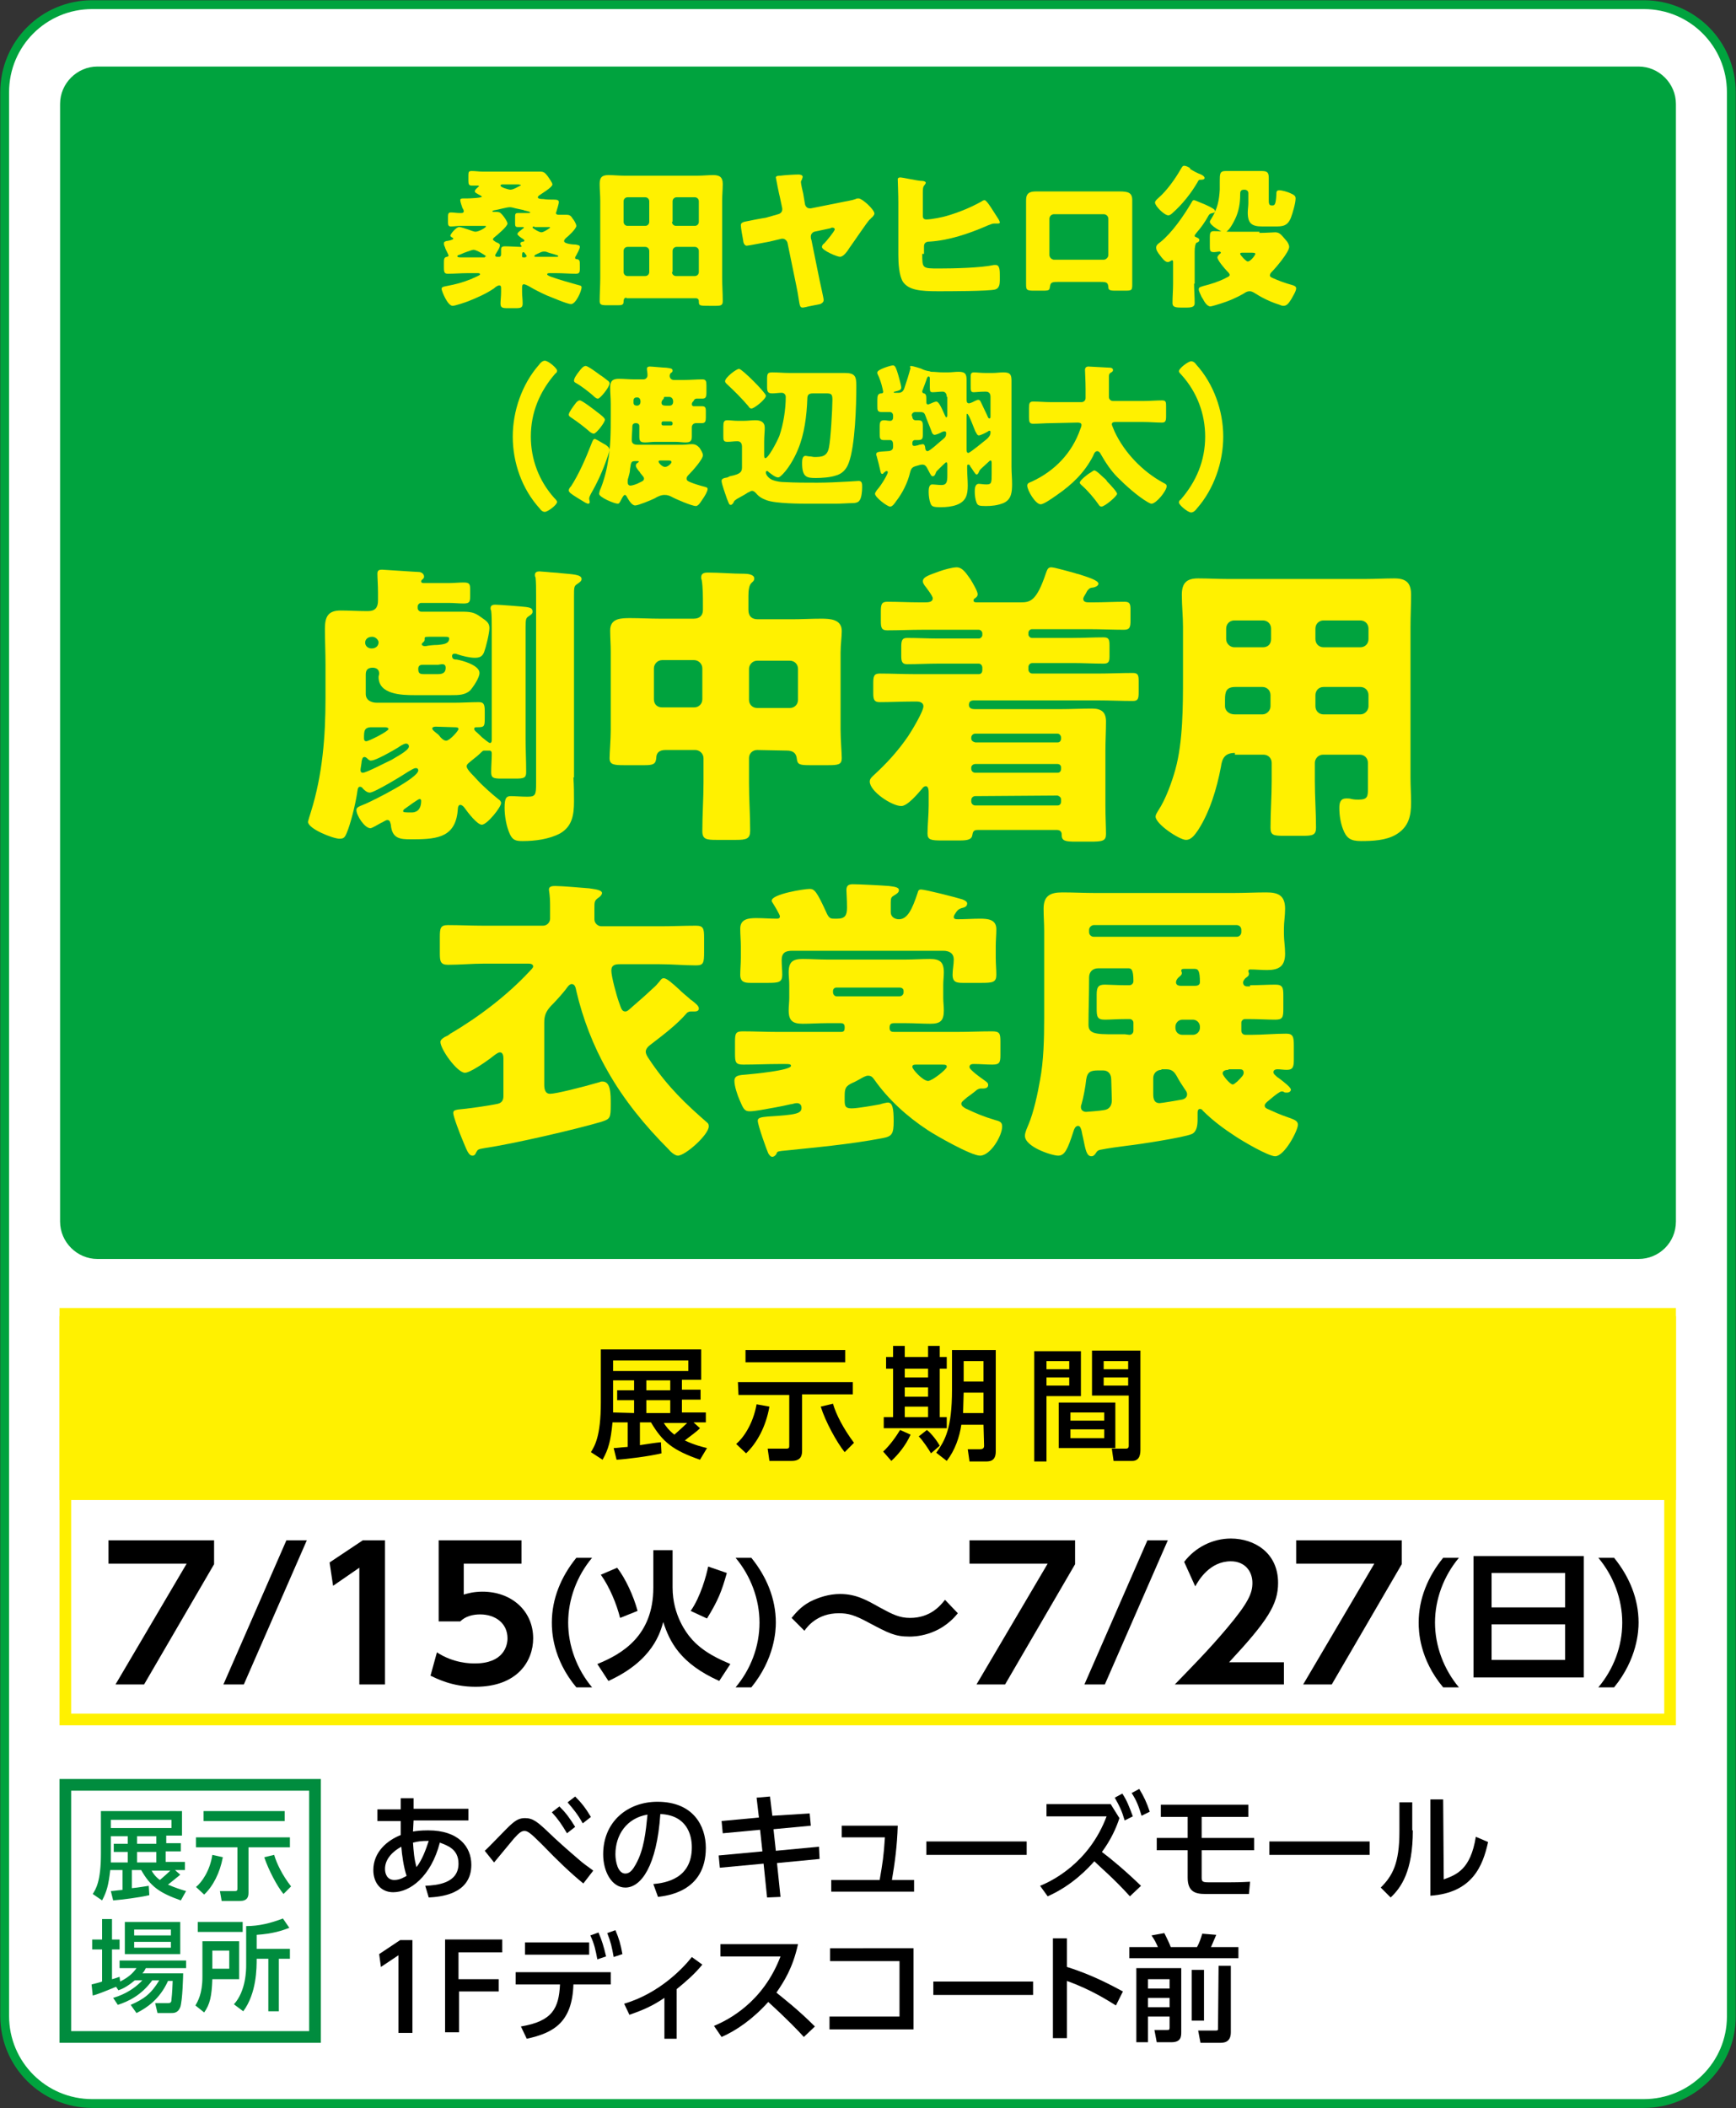 <?xml version="1.0" encoding="utf-8"?>
<!-- Generator: Adobe Illustrator 28.1.0, SVG Export Plug-In . SVG Version: 6.00 Build 0)  -->
<svg version="1.1" id="レイヤー_1" xmlns="http://www.w3.org/2000/svg" xmlns:xlink="http://www.w3.org/1999/xlink" x="0px"
	 y="0px" viewBox="0 0 297.6 361.2" style="enable-background:new 0 0 297.6 361.2;" xml:space="preserve">
<rect x="0" y="0" width="297.6" height="361.2" fill="#333333" stroke="none"/>
<style type="text/css">
	.st0{fill:#FFFFFF;stroke:#00A33E;stroke-width:1.512;stroke-miterlimit:10;}
	.st1{fill:#00A33E;}
	.st2{fill:#FFF100;}
	.st3{fill:#008C3E;}
	.st4{fill:#FFFFFF;}
</style>
<path class="st0" d="M281.8,360.4h-266c-8.3,0-15-6.7-15-15V15.8c0-8.3,6.7-15,15-15h266c8.3,0,15,6.7,15,15v329.7
	C296.8,353.7,290.1,360.4,281.8,360.4z"/>
<g>
	<g>
		<g>
			<path class="st1" d="M280.9,215.7H16.7c-3.5,0-6.4-2.9-6.4-6.4V17.8c0-3.5,2.9-6.4,6.4-6.4h264.2c3.5,0,6.4,2.9,6.4,6.4v191.5
				C287.3,212.9,284.4,215.7,280.9,215.7z"/>
		</g>
	</g>
	<g>
		<g>
			<path class="st2" d="M94.2,46.8c-0.1,0-0.4,0-0.4,0.2s0.6,0.4,0.9,0.5c1.4,0.5,2.9,0.9,4.3,1.3c0.3,0.1,0.7,0.1,0.7,0.4
				c0,0.7-1,2.9-1.8,2.9c-0.7,0-3.4-1.2-4.2-1.5c-1.1-0.5-2.1-1-3.1-1.6c-0.2-0.1-0.6-0.3-0.8-0.3c-0.3,0-0.3,0.4-0.3,0.6V50
				c0,0.7,0.1,1.3,0.1,2s-0.3,0.8-1.2,0.8H87c-0.9,0-1.2-0.1-1.2-0.8c0-0.5,0.1-1.2,0.1-2v-0.6c0-0.2,0-0.5-0.3-0.5
				s-0.7,0.3-0.9,0.5c-1.3,0.9-2.9,1.6-4.4,2.2c-0.5,0.2-2.3,0.8-2.7,0.8c-0.9,0-1.9-2.6-1.9-2.9c0-0.4,0.5-0.4,0.9-0.5
				c1.6-0.3,2.7-0.6,4.2-1.2c0,0,0.1,0,0.2-0.1c0.4-0.2,1.3-0.5,1.3-0.7s-0.3-0.2-0.4-0.2h-1.8c-1.1,0-2.2,0.1-3.3,0.1
				c-0.6,0-0.7-0.2-0.7-1.1v-0.6c0-0.8,0-1.1,0.5-1.2c0.1,0,0.3-0.1,0.3-0.2c0-0.1-0.2-0.5-0.4-0.9c-0.1-0.2-0.2-0.4-0.2-0.5
				c-0.1-0.2-0.2-0.4-0.2-0.7s0.2-0.3,0.4-0.4c0.2,0,1.2-0.2,1.2-0.4c0-0.1-0.1-0.2-0.2-0.2c-0.1-0.1-0.3-0.2-0.3-0.3
				c0-0.3,1-1.5,1.5-1.5c0.4,0,1.1,0.3,1.5,0.4c0.3,0.1,1,0.4,1.3,0.4c0.6,0,1.8-0.7,1.8-0.9c0-0.1-0.1-0.1-0.2-0.1H79
				c-0.6,0-1.2,0.1-1.7,0.1c-0.4,0-0.5-0.2-0.5-0.7v-1c0-0.5,0.1-0.7,0.5-0.7c0.5,0,1,0.1,1.5,0.1H79c0.2,0,0.5,0,0.5-0.3
				c0-0.2-0.1-0.4-0.2-0.5c-0.1-0.3-0.4-1.1-0.4-1.4s0.3-0.3,0.5-0.3s0.4,0,0.6,0c0.6,0,2.6-0.1,2.6-0.3c0-0.1-0.4-0.3-0.6-0.4
				c-0.3-0.2-0.6-0.3-0.6-0.5c0-0.3,0.3-0.5,0.5-0.7c0.1-0.1,0.2-0.1,0.2-0.2s-0.1-0.1-0.2-0.1c-0.3,0-0.7,0-1,0
				c-0.5,0-0.6-0.2-0.6-0.8v-1c0-0.6,0.1-0.7,0.6-0.7c0.6,0,1.2,0.1,1.8,0.1h7.8c0.7,0,1.4,0,2.1,0s0.9,0.3,1.3,0.8
				c0.2,0.3,0.8,1.1,0.8,1.4c0,0.5-1.9,1.6-2.3,1.9c-0.1,0.1-0.2,0.2-0.2,0.3c0,0.3,0.7,0.3,0.9,0.3c0.6,0.1,1.3,0.1,1.9,0.1
				c0.5,0,0.8,0.1,0.8,0.4c0,0.4-0.3,1.2-0.4,1.6c0,0.1-0.1,0.2-0.1,0.3c0,0.2,0.2,0.3,0.5,0.3h1.3c0.6,0,0.8,0.2,1.1,0.7
				c0.2,0.2,0.6,0.9,0.6,1.2c0,0.5-1.4,1.8-1.8,2.1c-0.1,0.1-0.3,0.3-0.3,0.5c0,0.5,1.6,0.6,2,0.6c0.4,0.1,0.7,0.1,0.7,0.4
				c0,0.4-0.5,1.2-0.7,1.6c-0.1,0.1-0.1,0.2-0.1,0.3c0,0.2,0.2,0.2,0.3,0.2c0.5,0.1,0.5,0.3,0.5,1.1V46c0,0.7-0.1,0.9-0.7,0.9
				c-1.1,0-2.2-0.1-3.3-0.1C95.4,46.8,94.2,46.8,94.2,46.8z M83.1,44c0.1,0,0.2,0,0.2-0.1s-1.6-1.1-2.1-1.1c-0.3,0-1,0.3-1.6,0.5
				c-0.2,0.1-0.5,0.2-0.7,0.3s-0.5,0.1-0.5,0.3s0.4,0.2,0.7,0.2c0.1,0,0.4,0,0.6,0h3.4V44z M90.5,36.5c0.1,0,0.4,0,0.4-0.1
				s-0.4-0.2-0.8-0.3c-0.1,0-0.2,0-0.3-0.1l-1.4-0.3c-0.4-0.1-0.7-0.2-1-0.2c-0.5,0-1.9,0.4-2.5,0.5c-0.1,0-0.5,0.1-0.5,0.2
				c0,0.1,0.2,0.1,0.3,0.1h0.2c0.3,0,0.7,0,0.9,0.2c0.5,0.4,1.2,1.5,1.2,1.8c0,0.5-1.8,2-2.3,2.4c-0.1,0.1-0.2,0.2-0.2,0.3
				s0.1,0.2,0.4,0.4c0.1,0.1,0.2,0.1,0.4,0.2c0.2,0.1,0.4,0.2,0.4,0.4c0,0.5-0.5,1.1-0.7,1.5c-0.1,0.1-0.1,0.2-0.1,0.3
				S85,44,85.2,44h0.4c0.2,0,0.3-0.2,0.3-0.4s0-0.3,0-0.5c0-0.1,0-0.3,0-0.4c0-0.4,0.3-0.5,0.6-0.5c0.9,0,2.3,0.1,2.7,0.1
				c0.1,0,0.2,0,0.2-0.1S89.3,42,89.3,42c-0.1-0.1-0.1-0.2-0.1-0.3c0-0.2,0.3-0.3,0.5-0.3c0.1,0,0.2-0.1,0.2-0.2
				c0-0.1-0.2-0.2-0.3-0.3c-0.2-0.1-0.9-0.6-0.9-0.8c0-0.3,0.7-0.7,0.9-0.9c0.1-0.1,0.2-0.1,0.2-0.2c0-0.1-0.1-0.1-0.2-0.1
				c-0.2,0-0.5,0-0.8,0c-0.5,0-0.5-0.2-0.5-0.8v-0.8c0-0.6,0-0.8,0.5-0.8S89.9,36.5,90.5,36.5C90.5,36.5,90.5,36.5,90.5,36.5z
				 M86.2,31.6c-0.1,0-0.4,0-0.4,0.2c0,0.3,1.4,0.7,1.7,0.7c0.5,0,1.3-0.5,1.7-0.7c0.1,0,0.1-0.1,0.1-0.1s-0.3-0.1-0.4-0.1
				c-0.2,0-0.5,0-0.6,0C88.3,31.6,86.2,31.6,86.2,31.6z M90.1,44c0.1,0,0.2,0,0.2-0.1s-0.3-0.5-0.4-0.6s-0.1-0.1-0.2-0.1
				c-0.2,0-0.2,0.4-0.2,0.6s0,0.3,0.2,0.3h0.4V44z M91.6,38.8c-0.1,0-0.3,0-0.3,0.2c0,0.1,1.1,0.8,1.5,0.8s1.1-0.5,1.4-0.7
				c0.1-0.1,0.1-0.1,0.1-0.1c0-0.1-0.1-0.1-0.2-0.1h-2.5V38.8z M95.4,44c0.1,0,0.3,0,0.3-0.1s-0.2-0.2-0.3-0.2
				c-0.5-0.2-1.1-0.3-1.6-0.5c-0.2-0.1-0.4-0.1-0.6-0.1c-0.3,0-0.7,0.2-1.1,0.4c-0.1,0-0.1,0.1-0.2,0.1s-0.3,0.2-0.3,0.3
				s0.2,0.1,0.3,0.1H95.4z"/>
			<path class="st2" d="M107.4,51c-0.4,0-0.5,0.3-0.5,0.7c0,0.6-0.4,0.6-1.1,0.6H104c-0.9,0-1.2-0.1-1.2-0.7c0-1.3,0.1-2.7,0.1-4
				V34.4c0-1-0.1-1.9-0.1-2.9c0-1.1,0.4-1.5,1.5-1.5c0.9,0,1.8,0.1,2.7,0.1h12.6c0.9,0,1.8-0.1,2.7-0.1c1.1,0,1.6,0.4,1.6,1.5
				c0,1-0.1,1.9-0.1,2.9v13.2c0,1.3,0.1,2.6,0.1,4c0,0.7-0.3,0.8-1.2,0.8h-1c-1.8,0-1.9,0-1.9-0.8c0-0.3-0.2-0.5-0.5-0.5h-11.9V51z
				 M111.3,34.5c0-0.4-0.3-0.7-0.7-0.7h-3c-0.4,0-0.7,0.3-0.7,0.7V38c0,0.4,0.3,0.7,0.7,0.7h3c0.4,0,0.7-0.3,0.7-0.7V34.5z
				 M111.3,43c0-0.4-0.3-0.7-0.7-0.7h-3c-0.4,0-0.7,0.3-0.7,0.7v3.6c0,0.4,0.3,0.7,0.7,0.7h3c0.4,0,0.7-0.3,0.7-0.7V43z M115.2,38
				c0,0.4,0.3,0.7,0.7,0.7h3.2c0.4,0,0.7-0.3,0.7-0.7v-3.5c0-0.4-0.3-0.7-0.7-0.7H116c-0.4,0-0.7,0.3-0.7,0.7V38H115.2z M115.2,46.6
				c0,0.4,0.3,0.7,0.7,0.7h3.2c0.4,0,0.7-0.3,0.7-0.7V43c0-0.4-0.3-0.7-0.7-0.7H116c-0.4,0-0.7,0.3-0.7,0.7v3.6H115.2z"/>
			<path class="st2" d="M133.4,36.7c0.4-0.1,0.7-0.4,0.7-0.8c0,0,0-0.1,0-0.2l-0.4-1.9c-0.1-0.3-0.7-3.3-0.7-3.4
				c0-0.3,0.6-0.3,0.8-0.3c0.7-0.1,2.4-0.2,3.1-0.2c0.3,0,0.7,0.1,0.7,0.4c0,0.1-0.1,0.3-0.1,0.4c-0.1,0.2-0.2,0.3-0.2,0.5
				c0,0.3,0.3,1.6,0.4,2L138,35c0.1,0.4,0.4,0.7,0.8,0.7c0.1,0,0.1,0,0.2,0l5-1c0.9-0.2,1.8-0.3,2.7-0.6c0.1-0.1,0.3-0.1,0.5-0.1
				c0.6,0,2.7,1.9,2.7,2.6c0,0.2-0.3,0.6-0.6,0.8c-0.1,0.1-0.1,0.2-0.2,0.2c-0.5,0.5-2.9,4.1-3.5,4.9c-0.3,0.5-1,1.5-1.6,1.5
				c-0.5,0-3.1-1.1-3.1-1.7c0-0.2,0.2-0.5,0.4-0.6c0.3-0.3,1.8-2.1,1.8-2.4c0-0.2-0.2-0.3-0.4-0.3c-0.1,0-0.2,0-0.3,0.1l-2.8,0.6
				c-0.3,0.1-0.6,0.4-0.6,0.8c0,0.2,0,0.4,0.1,0.6l1.4,6.9c0.1,0.5,0.7,3.1,0.7,3.4c0,0.2-0.1,0.5-0.6,0.7c-0.9,0.2-2.1,0.4-2.4,0.5
				c-0.1,0-0.4,0.1-0.6,0.1c-0.5,0-0.5-0.4-0.7-1.6c-0.1-0.6-0.2-1.3-0.4-2.2l-1.5-7.3c-0.1-0.4-0.5-0.7-0.8-0.7c0,0-0.1,0-0.2,0
				l-2.1,0.5c-0.6,0.1-3.6,0.7-3.9,0.7c-0.4,0-0.6-0.6-0.6-0.9c-0.1-0.5-0.4-2.2-0.4-2.6c0-0.4,0.3-0.5,0.6-0.6
				c0.4-0.1,3-0.6,3.7-0.7L133.4,36.7z"/>
			<path class="st2" d="M158.1,43.5c0,2.5,0,2.5,2.9,2.5c2.5,0,7.1-0.1,9.4-0.6c0.1,0,0.2,0,0.3,0c0.7,0,0.7,1,0.7,1.9V48
				c0,0.7-0.1,1.4-0.8,1.6c-1.1,0.3-8.2,0.3-9.8,0.3c-3.1,0-5-0.2-6-1.6c-0.7-1.1-0.8-3.3-0.8-4.6v-8.9c0-1.5-0.1-3.8-0.1-4.1
				c0-0.2,0.2-0.3,0.4-0.3c0.5,0,3,0.6,3.8,0.6c0.2,0,0.6,0.1,0.6,0.3c0,0.2-0.1,0.2-0.2,0.4c-0.3,0.3-0.3,0.7-0.3,1.4V37
				c0,0.4,0.2,0.6,0.6,0.6c0.9,0,2.9-0.4,3.8-0.7c2-0.6,3.9-1.4,5.7-2.4c0.1-0.1,0.3-0.2,0.5-0.2c0.4,0,1.6,2.1,2.4,3.3
				c0.1,0.2,0.2,0.4,0.2,0.5c0,0.2-0.2,0.2-0.6,0.2c-0.2,0-0.4,0-0.4,0c-0.3,0-0.7,0.2-1,0.3c-3.2,1.4-6.7,2.6-10.1,2.8
				c-0.5,0-0.9,0.2-0.9,0.8v1.3H158.1z"/>
			<path class="st2" d="M190.1,32.8c0.7,0,1.3,0,1.8,0c1.5,0,2.2,0.2,2.2,1.5c0,0.9,0,1.8,0,2.6v8.9c0,1,0,1.9,0,2.9
				c0,1.1-0.1,1.1-1.4,1.1h-1.6c-1,0-1.1-0.2-1.1-0.7c-0.1-0.7-0.3-0.8-1.4-0.8h-7.2c-1.1,0-1.3,0.1-1.4,0.8
				c-0.1,0.6-0.1,0.7-1.2,0.7h-1.5c-1.3,0-1.4-0.1-1.4-1.1s0-1.9,0-2.9v-8.9c0-0.9,0-1.7,0-2.6c0-1.2,0.6-1.5,1.7-1.5
				C177.6,32.8,190.1,32.8,190.1,32.8z M180.7,36.7c-0.5,0-0.8,0.4-0.8,0.8v6.2c0,0.4,0.4,0.8,0.8,0.8h8.5c0.4,0,0.8-0.4,0.8-0.8
				v-6.2c0-0.5-0.4-0.8-0.8-0.8H180.7z"/>
			<path class="st2" d="M204.7,48.6c0,1.1,0.1,2.2,0.1,3.3c0,0.5-0.2,0.8-1.3,0.8h-1.1c-1.1,0-1.4-0.2-1.4-0.8
				c0-1.1,0.1-2.2,0.1-3.3v-3.7c0-0.3-0.1-0.3-0.2-0.3c-0.1,0-0.1,0.1-0.2,0.1c-0.2,0.1-0.3,0.2-0.5,0.2c-0.5,0-1-0.7-1.3-1.1
				c-0.5-0.6-0.7-1-0.7-1.4s0.4-0.7,0.7-0.9c2-1.6,4-4.5,5.3-6.7c0.2-0.3,0.2-0.5,0.5-0.5c0.2,0,1,0.4,1.8,0.7
				c0.4,0.2,0.9,0.4,1.2,0.6c0.2,0.1,0.6,0.3,0.6,0.6c0,0.2-0.3,0.3-0.4,0.3c-0.4,0.1-0.5,0.1-0.7,0.4c-0.6,1.1-1.3,2.1-2.1,3
				c-0.1,0.2-0.3,0.3-0.3,0.5s0.2,0.2,0.4,0.3s0.4,0.2,0.4,0.4c0,0.3-0.2,0.4-0.5,0.5c-0.2,0.2-0.3,0.8-0.3,1.5v5.5H204.7z
				 M204.1,29c0.5,0.3,1.2,0.7,1.8,0.9c0.4,0.2,0.6,0.4,0.6,0.6c0,0.3-0.5,0.3-0.8,0.3c-0.2,0-0.3,0.2-0.4,0.4
				c-1.1,1.9-2.6,3.8-4.3,5.3c-0.2,0.2-0.5,0.4-0.7,0.4c-0.7,0-2.3-1.6-2.3-2.2c0-0.3,0.4-0.6,0.6-0.8c1.4-1.2,2.9-3.3,3.8-4.9
				c0.2-0.3,0.3-0.6,0.6-0.6s0.7,0.2,1,0.4C204,29,204.1,29,204.1,29z M215.9,39.9c1.2,0,2.4-0.1,2.7-0.1c0.8,0,1.1,0.5,1.8,1.3
				c0.3,0.3,0.6,0.8,0.6,1.2c0,0.9-2.3,3.6-3,4.3c-0.2,0.2-0.3,0.4-0.3,0.6c0,0.2,0.2,0.3,0.4,0.4c1.1,0.5,2.2,0.9,3.3,1.2
				c0.3,0.1,0.8,0.2,0.8,0.6c0,0.5-0.6,1.4-0.8,1.8c-0.5,0.8-0.8,1.2-1.4,1.2c-0.2,0-0.5-0.1-0.7-0.2c-1.6-0.5-3-1.2-4.4-2.1
				c-0.2-0.1-0.4-0.2-0.7-0.2c-0.4,0-0.7,0.2-1,0.4c-1.2,0.7-2.6,1.3-3.9,1.7c-0.3,0.1-1.6,0.5-1.8,0.5c-0.6,0-1.1-0.9-1.3-1.3
				c-0.1-0.1-0.1-0.2-0.2-0.3c-0.2-0.5-0.5-1-0.5-1.3c0-0.4,0.2-0.4,0.8-0.6c1.2-0.3,2.5-0.7,3.7-1.3c0.3-0.2,0.8-0.3,0.8-0.6
				c0-0.2-0.2-0.4-0.4-0.6c-0.4-0.4-1.7-1.9-1.7-2.4c0-0.2,0.2-0.4,0.4-0.6c0.1-0.1,0.2-0.1,0.2-0.2c0-0.1-0.2-0.2-0.2-0.2
				c-0.3,0-0.7,0.1-1,0.1c-0.7,0-0.7-0.3-0.7-1.1v-1.5c0-0.7,0.1-1,0.7-1c0.9,0,1.9,0.1,2.8,0.1h5V39.9z M214,33.1
				c0-0.4-0.3-0.6-0.7-0.6c-0.7,0-0.7,0.4-0.7,0.9c0,1.3-0.2,2.8-0.9,4.2c-0.3,0.6-1.1,2.2-1.8,2.2c-0.5,0-2.5-1.2-2.5-1.8
				c0-0.2,0.2-0.4,0.3-0.6c1-1.6,1.3-3.1,1.4-4.9c0-0.5,0-1,0-1.4c0-1.3,0-1.8,1-1.8c0.4,0,0.8,0,1.2,0h3.8c0.4,0,0.8,0,1.2,0
				c1,0,1.2,0.3,1.2,1.2c0,0.5,0,0.9,0,1.4v2.2c0,0.7,0,1.1,0.5,1.1h0.1c0.4,0,0.6-0.1,0.7-1.8c0-0.5,0-0.8,0.5-0.8s1.5,0.3,1.9,0.5
				c0.7,0.3,0.9,0.5,0.9,0.9c0,0.8-0.5,2.5-0.8,3.3c-0.6,1.5-1.5,1.5-2.8,1.5h-2.1c-1.8,0-2.5-0.5-2.5-2.4c0-0.5,0.1-1.1,0.1-1.6
				L214,33.1L214,33.1z M213.1,43.3c-0.3,0-0.5,0-0.5,0.2s1,1.3,1.3,1.3c0.5,0,1.3-1.1,1.3-1.3s-0.3-0.2-0.9-0.2H213.1z"/>
			<path class="st2" d="M87.9,74.8c0-4.4,1.6-9,4.5-12.3c0.2-0.3,0.6-0.7,1-0.7c0.6,0,2.1,1.3,2.1,1.7c0,0.2-0.1,0.4-0.3,0.5
				c-2.7,3.1-4.2,6.7-4.2,10.8c0,3.9,1.4,7.6,4,10.5c0.2,0.2,0.5,0.5,0.5,0.7c0,0.5-1.6,1.7-2.1,1.7c-0.4,0-0.7-0.3-0.9-0.6
				C89.5,83.8,87.9,79.3,87.9,74.8z"/>
			<path class="st2" d="M103.8,76.2c0.3,0.2,0.7,0.5,0.7,0.9c0,0.2-0.4,1.3-0.5,1.6c-0.7,2-1.6,4-2.7,5.9c-0.1,0.2-0.3,0.6-0.3,0.8
				c0,0.2,0.1,0.5,0.1,0.6c0,0.2-0.1,0.3-0.3,0.3c-0.1,0-0.3-0.1-0.5-0.2c-1-0.6-2-1.2-2.5-1.6c-0.2-0.2-0.3-0.3-0.3-0.5
				s0.2-0.5,0.4-0.7c1.3-2,2.5-4.7,3.5-7.3c0.2-0.5,0.3-0.8,0.6-0.8C102.3,75.3,103.4,76,103.8,76.2z M98.6,69.2
				c0.2-0.3,0.5-0.6,0.8-0.6c0.4,0,2.6,1.7,3.1,2.1c0.4,0.3,1.2,0.9,1.2,1.2c0,0.5-1.5,2.4-1.9,2.4c-0.3,0-0.7-0.3-0.9-0.5
				c-0.8-0.7-2-1.6-2.9-2.2c-0.3-0.2-0.5-0.3-0.5-0.6C97.6,70.5,98.3,69.6,98.6,69.2z M99.3,63.6c0.3-0.4,0.7-0.9,1.1-0.9
				s2,1.2,2.4,1.5c0.5,0.3,1.1,0.8,1.5,1.1c0.1,0.1,0.2,0.2,0.2,0.4c0,0.6-1.6,2.6-2,2.6c-0.3,0-0.6-0.3-0.8-0.5
				c-0.8-0.7-2.1-1.7-3-2.2c-0.2-0.1-0.3-0.2-0.3-0.4C98.4,64.8,98.9,64.1,99.3,63.6z M117,76.2c0.6,0,1.1-0.1,1.6-0.1
				c0.6,0,0.9,0.2,1.3,0.6c0.2,0.3,0.6,0.9,0.6,1.3c0,0.7-1.8,2.7-2.4,3.3c-0.2,0.2-0.4,0.4-0.4,0.7c0,0.4,0.4,0.5,0.6,0.6
				c0.7,0.3,1.7,0.6,2.5,0.8c0.3,0.1,0.5,0.1,0.5,0.4c0,0.4-0.5,1.2-0.7,1.5c-0.3,0.4-0.8,1.4-1.3,1.4c-0.7,0-3.5-1.2-4.2-1.6
				c-0.4-0.2-0.7-0.3-1.2-0.3c-0.6,0-1.2,0.3-1.7,0.6c-0.6,0.3-2.8,1.2-3.3,1.2c-0.6,0-1.1-0.9-1.4-1.4c-0.1-0.2-0.2-0.4-0.4-0.4
				c-0.2,0-0.5,0.6-0.6,0.8c-0.3,0.6-0.4,0.7-0.6,0.7c-0.6,0-3.2-1.1-3.2-1.7c0-0.2,0.1-0.3,0.1-0.5c0.6-1.3,1.2-3.5,1.4-4.9
				c0.5-2.6,0.5-5.3,0.5-7.9v-2.1c0-1-0.1-1.9-0.1-2.8c0-1.1,0.4-1.5,1.5-1.5c0.9,0,1.8,0.1,2.6,0.1h1.6c0.4,0,0.7-0.3,0.7-0.7
				c0-0.6-0.1-0.8-0.1-1.1s0.2-0.4,0.5-0.4c0.4,0,2.3,0.2,2.8,0.2c0.7,0.1,1.1,0.1,1.1,0.5c0,0.2-0.1,0.3-0.3,0.4
				c-0.1,0.1-0.2,0.3-0.2,0.5c0,0.4,0.3,0.7,0.7,0.7h1.8c1,0,2.1-0.1,3.1-0.1c0.6,0,0.7,0.3,0.7,1v1.3c0,0.8-0.2,1-0.7,1
				c-0.2,0-0.5,0-0.9,0c-0.2,0-0.3,0-0.5,0.2c-0.1,0.1,0,0.1-0.1,0.2c-0.2,0.2-0.3,0.3-0.3,0.6c0,0.2,0.2,0.3,0.3,0.3
				c0.5,0,0.9,0,1.4,0c0.6,0,0.7,0.2,0.7,0.9v1c0,0.7-0.1,1-0.7,1c-0.3,0-0.7,0-1,0c-0.4,0-0.7,0.3-0.7,0.7v0.4c0,0.4,0,0.8,0,1.2
				c0,0.8-0.3,1-1.1,1c-0.5,0-1.1-0.1-1.7-0.1h-3.5c-0.6,0-1.2,0.1-1.7,0.1c-0.8,0-1-0.2-1-1c0-0.4,0-0.8,0-1.2V73
				c0-0.3-0.2-0.5-0.6-0.5s-0.6,0.2-0.6,0.6V73c0,0.8-0.1,1.6-0.1,2.4c0,0.6,0.4,0.8,1,0.8h0.2c0.3,0,0.7,0,1.1,0
				C110.6,76.2,117,76.2,117,76.2z M107.7,81.9c-0.1,0.2-0.1,0.5-0.1,0.7c0,0.3,0.1,0.6,0.5,0.6c0.3,0,1.2-0.3,1.5-0.5
				c0.4-0.2,0.8-0.3,0.8-0.7c0-0.3-0.3-0.5-0.5-0.8c-0.1-0.1-0.2-0.2-0.2-0.3c-0.2-0.2-0.7-0.8-0.7-1.1c0-0.2,0.1-0.4,0.3-0.5
				c0.1-0.1,0.2-0.1,0.2-0.2s-0.1-0.1-0.2-0.1h-0.1c-1,0-1,0-1.2,1.4C108,80.8,107.9,81.2,107.7,81.9z M109.1,68.1
				c-0.3,0-0.5,0.2-0.5,0.5V69c0,0.4,0.3,0.5,0.6,0.5c0.4,0,0.6-0.3,0.6-0.7s-0.2-0.7-0.5-0.7C109.3,68.1,109.1,68.1,109.1,68.1z
				 M113.3,78.9c-0.2,0-0.4,0-0.4,0.2s0.6,0.9,1.1,0.9s1.1-0.6,1.1-0.8c0-0.3-0.2-0.3-0.7-0.3C114.4,78.9,113.3,78.9,113.3,78.9z
				 M113.7,72.2c-0.2,0-0.3,0.1-0.3,0.3v0.1c0,0.2,0.1,0.3,0.3,0.3h1.3c0.2,0,0.3-0.1,0.3-0.3v-0.1c0-0.2-0.2-0.3-0.3-0.3H113.7z
				 M114.8,69.5c0.4,0,0.6-0.3,0.6-0.7c0-0.5-0.3-0.8-0.7-0.8h-0.6c-0.2,0-0.3,0-0.3,0.2c0,0.1-0.1,0.2-0.2,0.3
				c-0.1,0.1-0.2,0.3-0.2,0.5c0,0.4,0.3,0.5,0.7,0.5H114.8z"/>
			<path class="st2" d="M125.1,81.6c2.1-0.4,2.1-0.9,2.1-1.7v-3.3c0-0.6-0.2-1-0.8-1c-0.6,0-1.1,0.1-1.7,0.1c-0.7,0-0.7-0.3-0.7-1.1
				v-1.5c0-0.8,0.1-1.1,0.7-1.1c0.5,0,1.1,0.1,1.8,0.1h1c0.7,0,1.3-0.1,2-0.1c0.9,0,1.6,0.3,1.6,1.3c0,0.6-0.1,1.4-0.1,2.4v2.1
				c0,0.4,0,0.7,0.2,0.7c0.5,0,1.9-2.6,2.4-3.8c0.7-2,1.1-4.6,1.1-6.7c0-0.4-0.3-0.7-0.7-0.7c-0.5,0-1.1,0.1-1.6,0.1
				c-0.8,0-0.9-0.3-0.9-1.2V65c0-1,0.1-1.2,0.9-1.2c1,0,1.9,0.1,2.9,0.1h6.9c0.9,0,1.8,0,2.6,0c1.8,0,2,0.6,2,2.2
				c0,3.3-0.2,10.3-1.3,13.2c-0.4,1.1-1.1,1.9-2.3,2.2c-0.9,0.3-2.4,0.4-3.3,0.4c-1.6,0-2.4-0.1-2.4-2.6c0-0.6,0.1-1.2,0.6-1.2
				c0.1,0,0.5,0.1,0.7,0.1c0.3,0,0.6,0.1,0.8,0.1c1.3,0,2.2-0.1,2.5-1.6c0.3-1.3,0.6-6.7,0.6-8.2c0-1-0.2-1.1-1.1-1.1h-2.2
				c-0.7,0-1,0.2-1,0.9c-0.1,2.9-0.5,6.1-1.6,8.7c-0.6,1.5-1.8,3.6-3,4.6c-0.1,0.1-0.3,0.2-0.4,0.2c-0.5,0-1.2-0.6-1.6-0.9
				c-0.1-0.1-0.2-0.2-0.3-0.2c-0.2,0-0.2,0.1-0.2,0.3c0,0.4,0.6,1.1,1.3,1.3c0.6,0.2,1.3,0.3,1.9,0.3c1.8,0.1,3.8,0.1,5.6,0.1
				s3.7-0.1,5.5-0.2c0.3,0,1.3-0.1,1.6-0.1c0.6,0,0.6,0.5,0.6,1.1s-0.1,1.9-0.5,2.3c-0.2,0.3-0.7,0.4-1.1,0.4c-0.8,0-1.9,0.1-3,0.1
				c-1.5,0-3,0-4.2,0c-1.8,0-6,0-7.6-0.6c-0.8-0.3-1.3-0.6-1.8-1.2c-0.2-0.2-0.4-0.4-0.7-0.4c-0.2,0-0.4,0.2-0.7,0.3
				c-0.6,0.4-1.2,0.7-1.9,1.1c-0.2,0.2-0.4,0.2-0.5,0.5c-0.1,0.2-0.3,0.5-0.5,0.5c-0.3,0-0.3-0.1-0.7-1.1c-0.2-0.6-0.9-2.5-0.9-3
				c0-0.4,0.4-0.5,1-0.6L125.1,81.6z M126.7,63.2c0.5,0,4.6,4.1,4.6,4.6c0,0.6-2,2.2-2.5,2.2c-0.2,0-0.4-0.2-0.5-0.4
				c-1.1-1.3-2.4-2.6-3.7-3.8c-0.2-0.2-0.3-0.3-0.3-0.5C124.3,64.7,126.2,63.2,126.7,63.2z"/>
			<path class="st2" d="M156.2,62.7c0.2,0,1.7,0.4,2,0.6c0.2,0.1,0.9,0.3,1.1,0.3c0.1,0,0.2,0.1,0.4,0.1c0.6,0,1.2,0.1,2,0.1h0.8
				c0.6,0,1.2-0.1,1.8-0.1c1.1,0,1.4,0.3,1.4,1.4c0,0.9,0,1.8,0,2.7v0.6c0,0.3,0,0.7,0.4,0.7c0.2,0,0.3-0.1,0.4-0.1
				c0.3-0.1,0.9-0.5,1.2-0.5s0.4,0.3,0.5,0.5c0.3,0.6,0.7,1.5,1,2.1c0.1,0.2,0.2,0.6,0.4,0.6s0.2-0.2,0.2-0.4V68
				c0-0.5-0.2-0.9-0.8-0.9h-0.2c-0.8,0-1.5,0.1-1.9,0.1c-0.5,0-0.5-0.3-0.5-1.3v-1.1c0-0.7,0-1,0.6-1c0.4,0,1.1,0.1,1.9,0.1h1.3
				c0.6,0,1.2-0.1,1.8-0.1c1.1,0,1.4,0.3,1.4,1.4c0,0.9,0,1.8,0,2.7V80c0,1,0.1,2,0.1,2.9c0,1.4-0.1,2.7-1.5,3.3c-1,0.4-2,0.5-3,0.5
				c-1.2,0-1.4-0.1-1.6-0.6c-0.2-0.5-0.3-1.3-0.3-1.8s0-1.4,0.7-1.4c0.3,0,0.8,0.1,1.3,0.1c0.9,0,0.9-0.3,0.9-1.9v-1.7
				c0-0.2,0-0.5-0.2-0.5c-0.1,0-0.2,0.1-0.3,0.2c-0.3,0.3-1,0.9-1.3,1.2c-0.2,0.2-0.3,0.3-0.4,0.6c-0.1,0.2-0.2,0.4-0.4,0.4
				s-0.7-0.9-1-1.3c-0.1-0.1-0.1-0.2-0.1-0.2c-0.1-0.1-0.1-0.2-0.3-0.2s-0.2,0.1-0.2,0.5v0.2c0,1,0.1,1.9,0.1,2.9
				c0,1.6-0.3,2.7-1.9,3.3c-0.8,0.3-1.8,0.4-2.7,0.4c-1.3,0-1.6-0.1-1.8-0.7c-0.2-0.5-0.3-1.3-0.3-1.9c0-0.4,0-1.3,0.6-1.3
				c0.4,0,1.1,0.1,1.6,0.1c0.9,0,1-0.6,1-1.6v-1.9c0-0.1,0-0.4-0.2-0.4c-0.1,0-1.2,1.1-1.4,1.3c-0.3,0.3-0.3,0.3-0.4,0.6
				c-0.1,0.2-0.2,0.5-0.5,0.5c-0.2,0-0.3-0.1-0.8-1.1c-0.3-0.6-0.5-0.9-1-0.9c-0.2,0-0.6,0.1-0.9,0.2c-0.8,0.2-1,0.4-1.2,1.2
				c-0.4,1.7-1.3,3.5-2.4,4.9c-0.2,0.3-0.6,0.9-1,0.9c-0.5,0-2.6-1.6-2.6-2.2c0-0.2,0.2-0.4,0.3-0.6c0.9-1,1.9-2.8,1.9-3.1
				c0-0.1-0.1-0.2-0.2-0.2c-0.2,0-0.3,0.2-0.5,0.3c-0.1,0.1-0.1,0.2-0.2,0.2c-0.3,0-0.3-0.2-0.4-0.6c-0.1-0.5-0.4-1.7-0.6-2.4
				c0-0.1-0.1-0.2-0.1-0.3c0-0.5,0.3-0.5,1.9-0.6c0.4,0,1-0.1,1-0.7v-0.4c0-0.4-0.1-0.8-0.5-0.8s-0.7,0-1.1,0
				c-0.7,0-0.7-0.4-0.7-1.2v-1c0-0.9,0.1-1.2,0.8-1.2c0.3,0,0.6,0.1,1,0.1c0.3,0,0.5-0.2,0.5-0.6v-0.3c0-0.4-0.3-0.6-0.5-0.6
				c-0.4,0-0.9,0-1.4,0c-0.8,0-0.8-0.3-0.8-1.1v-1c0-0.7,0.1-1.1,0.7-1.1c0.2,0,0.3-0.1,0.3-0.3c0-0.1-0.1-0.4-0.1-0.5
				c-0.2-0.9-0.5-1.8-0.9-2.6c0-0.1,0-0.1,0-0.2c0-0.5,2.3-1.2,2.7-1.2s0.6,0.7,0.9,1.7c0.1,0.4,0.5,1.7,0.5,2.1s-0.3,0.5-1.1,0.7
				c-0.1,0-0.2,0.1-0.2,0.1c0,0.1,0.2,0.1,0.3,0.1h0.5c0.5,0,0.8-0.2,1-0.7c0.4-1.2,0.8-2.4,1.1-3.6C155.9,62.9,156,62.7,156.2,62.7
				z M156.4,71.4c0,0.4,0.3,0.6,0.5,0.6h0.4c0.8,0,0.9,0.2,0.9,1.1v1.3c0,0.8-0.1,1-0.9,1c-0.2,0-0.4,0-0.5,0s-0.4,0.1-0.4,0.5V76
				c0,0.3,0.1,0.4,0.4,0.4c0.1,0,0.6-0.1,0.8-0.2c0.1,0,0.5-0.1,0.6-0.1c0.3,0,0.4,0.4,0.4,0.6s0.1,0.6,0.4,0.6c0.4,0,2.2-1.7,2.6-2
				c0.5-0.4,0.6-0.6,0.6-1.1c0-0.2-0.1-0.3-0.3-0.3s-0.3,0.1-0.4,0.1c-0.3,0.2-1,0.5-1.3,0.5c-0.2,0-0.3-0.2-0.4-0.3
				c-0.2-0.6-1-2.5-1.2-3.1c-0.2-0.5-0.5-0.5-1-0.5c-0.3,0-0.5,0-0.7,0c-0.3,0-0.6,0.2-0.6,0.6L156.4,71.4L156.4,71.4z M162.3,68
				c0-0.7-0.4-0.9-0.7-0.9c-0.6,0-1.2,0.1-1.7,0.1c-0.4,0-0.5-0.1-0.5-0.8v-1.5c0-0.1,0-0.4-0.2-0.4s-0.2,0.2-0.3,0.3
				c-0.1,0.4-0.7,1.9-0.8,2.2c0,0.1,0,0.1,0,0.1c0,0.2,0.2,0.3,0.3,0.3c0.4,0.1,0.4,0.5,0.4,1.3v0.1c0,0.2,0,0.5,0.3,0.5
				c0.1,0,0.2-0.1,0.3-0.1c0.2-0.1,0.9-0.4,1.1-0.4c0.4,0,0.8,0.8,1.5,2.4c0.1,0.1,0.1,0.3,0.2,0.3c0.2,0,0.2-0.3,0.2-0.4V68H162.3z
				 M169.8,74.1c0-0.2,0-0.3-0.2-0.3c-0.1,0-0.1,0-0.2,0.1c-0.3,0.2-1.3,0.7-1.6,0.7s-0.4-0.4-0.6-0.7c-0.2-0.4-1.1-3-1.4-3
				c-0.1,0-0.1,0.1-0.1,0.6V77c0,0.2,0,0.6,0.3,0.6s2.8-2.1,3.2-2.4C169.5,74.9,169.8,74.6,169.8,74.1L169.8,74.1z"/>
			<path class="st2" d="M180.2,72.5c-1,0-2.1,0.1-3.1,0.1c-0.6,0-0.7-0.3-0.7-1.1v-1.6c0-0.8,0.1-1.1,0.7-1.1c1,0,2,0.1,3,0.1h5.3
				c0.4,0,0.7-0.3,0.7-0.7v-1.6c0-1.2-0.1-2.9-0.1-3.2c0-0.4,0.2-0.6,0.6-0.6s3.3,0.2,3.7,0.2c0.2,0,0.5,0.1,0.5,0.4
				c0,0.2-0.1,0.3-0.3,0.4c-0.4,0.2-0.4,0.5-0.4,0.8V68c0,0.4,0.3,0.7,0.7,0.7h5.3c1,0,2.1-0.1,3.1-0.1c0.7,0,0.7,0.3,0.7,1.1v1.6
				c0,0.8-0.1,1.1-0.7,1.1c-1,0-2.1-0.1-3.1-0.1h-4.8c-0.3,0-0.7,0-0.7,0.4c0,0.2,0.4,1,0.5,1.3c1.7,3.6,4.8,6.8,8.3,8.7
				c0.4,0.2,0.6,0.3,0.6,0.6c0,0.8-1.8,3-2.6,3c-0.2,0-0.5-0.2-0.7-0.3c-1.7-1-3.7-2.8-5.1-4.2c-1.2-1.2-2.1-2.6-2.9-4
				c-0.1-0.2-0.3-0.5-0.6-0.5c-0.4,0-0.6,0.5-0.7,0.8c-1.5,2.9-3.6,4.9-6.2,6.7c-0.6,0.4-2.2,1.6-2.8,1.6c-0.9,0-2.3-2.4-2.3-3.2
				c0-0.4,0.3-0.5,0.8-0.7c3.9-1.8,6.9-4.9,8.3-9c0.1-0.2,0.2-0.5,0.2-0.7c0-0.4-0.5-0.4-0.7-0.4L180.2,72.5L180.2,72.5z
				 M189.5,82.1c0.1,0.1,0.2,0.2,0.3,0.4c0.6,0.6,1.7,1.8,1.7,2.1c0,0.4-2.1,2.2-2.7,2.2c-0.2,0-0.4-0.2-0.5-0.4
				c-0.7-1-1.8-2.3-2.7-3.1c-0.1-0.1-0.5-0.4-0.5-0.6c0-0.4,1.4-1.5,1.8-1.7c0.2-0.1,0.5-0.4,0.7-0.4
				C188,80.6,189.1,81.8,189.5,82.1z"/>
			<path class="st2" d="M209.7,74.8c0,4.4-1.6,9-4.5,12.3c-0.2,0.3-0.6,0.7-1,0.7c-0.6,0-2.1-1.3-2.1-1.7c0-0.2,0.1-0.4,0.3-0.5
				c2.7-3.1,4.2-6.7,4.2-10.8c0-3.9-1.4-7.6-4-10.5c-0.2-0.2-0.5-0.5-0.5-0.7c0-0.5,1.6-1.7,2.1-1.7c0.4,0,0.7,0.3,0.9,0.6
				C208,65.7,209.7,70.3,209.7,74.8z"/>
			<path class="st2" d="M80,131.3c0,0.6,1.4,1.8,1.8,2.3c0.9,1,2.6,2.5,3.6,3.3c0.3,0.2,0.5,0.4,0.5,0.7c0,0.7-2.4,3.7-3.3,3.7
				c-0.8,0-2.4-2.1-2.9-2.8c-0.2-0.3-0.5-0.6-0.8-0.6s-0.4,0.4-0.4,0.6c-0.3,4.8-3.2,5.3-7.6,5.3h-0.5c-1.8,0-3.2-0.1-3.4-2.5
				c-0.1-0.3-0.1-0.8-0.6-0.8c-0.3,0-0.8,0.4-1.1,0.5c-0.4,0.2-1.5,0.9-1.8,0.9c-1,0-2.4-2.2-2.4-3.1c0-0.5,0.4-0.6,1.6-1.1
				c1.4-0.6,9-4.4,9-5.7c0-0.3-0.2-0.4-0.4-0.4c-0.4,0-0.9,0.4-1.3,0.6c-0.9,0.6-5.8,3.6-6.6,3.6c-0.5,0-0.9-0.4-1.2-0.7
				c-0.1-0.2-0.3-0.3-0.5-0.3c-0.4,0-0.4,0.6-0.5,1.2c-0.3,1.9-1.1,5.2-1.8,6.8c-0.3,0.7-0.5,0.9-1.2,0.9c-1.1,0-5.4-1.7-5.4-2.9
				c0-0.1,0.4-1.4,0.5-1.7c2-6.4,2.5-12.9,2.5-19.5v-5.8c0-2-0.1-4.1-0.1-6.1c0-2.1,0.6-3.1,2.7-3.1c1.4,0,2.9,0.1,4.3,0.1h0.4
				c1.2,0,1.7-0.6,1.7-1.8v-1.4c0-1.2-0.1-2.5-0.1-3.2c0-0.6,0.3-0.7,0.8-0.7c0.3,0,5.9,0.4,6.3,0.4s0.9,0.3,0.9,0.8
				c0,0.2-0.1,0.3-0.2,0.4s-0.3,0.2-0.3,0.4c0,0.3,0.3,0.3,0.5,0.3h4.2c0.9,0,1.7-0.1,2.6-0.1c1,0,1.1,0.3,1.1,1.2v0.9
				c0,1.1,0,1.5-1.1,1.5c-0.9,0-1.7-0.1-2.6-0.1h-4.7c-0.3,0-0.6,0.3-0.6,0.6v0.3c0,0.3,0.3,0.6,0.6,0.6H79c1.7,0,2.3,0.1,3.4,0.9
				c1,0.7,1.5,1,1.5,1.9s-0.6,3.3-0.9,4.1c-0.3,0.8-0.8,1-1.6,1c-0.9,0-2.1-0.3-3-0.6c-0.2-0.1-0.4-0.1-0.5-0.1
				c-0.2,0-0.4,0.1-0.4,0.4c0,0.6,0.5,0.6,0.8,0.6c1.1,0.2,3.9,1,3.9,2.3c0,0.8-1,2.3-1.6,3c-0.9,0.8-2,0.8-3.2,0.8H71
				c-2.1,0-6.1-0.1-6.1-3.1c0-0.2,0.1-0.4,0.1-0.6c0-0.7-0.5-1-1.1-1c-1.2,0-1.2,0.8-1.2,1.3v3.2c0,1.1,1,1.5,1.9,1.5h13.2
				c1.4,0,2.9-0.1,4.3-0.1c0.9,0,1,0.5,1,1.6v0.9c0,1.6,0,1.8-1.2,1.8c-0.1,0-0.1,0-0.2,0c-0.2,0-0.4,0-0.4,0.3s0.4,0.5,1,1.1
				l0.3,0.3c0.5,0.4,1.2,1,1.4,1s0.3-0.2,0.3-0.5v-19.1c0-1.1,0-2.3-0.1-3.1c-0.1-0.1-0.1-0.3-0.1-0.4c0-0.5,0.4-0.6,0.8-0.6
				c0.6,0,4.5,0.3,5.3,0.4c0.5,0.1,1.1,0.1,1.1,0.8c0,0.4-0.4,0.6-0.7,0.8c-0.4,0.3-0.5,0.4-0.5,1.9v19c0,1.9,0.1,3.8,0.1,5.8
				c0,1-0.4,1.1-1.9,1.1H86c-1.4,0-1.8-0.1-1.8-1.1c0-1.1,0.1-2.1,0.1-3.2c0-0.3-0.1-0.5-0.4-0.5s-0.6,0-0.9,0
				c-0.2,0-0.3,0.1-0.4,0.2c-0.6,0.6-1.1,1-1.5,1.3C80.4,130.7,80,130.9,80,131.3z M62.9,129.9c-0.1-0.1-0.3-0.2-0.4-0.2
				c-0.4,0-0.4,0.4-0.5,0.7c0,0.3-0.2,1.3-0.2,1.5c0,0.3,0.1,0.5,0.4,0.5c0.6,0,4.2-1.9,4.9-2.2c0.6-0.4,3-1.6,3-2.3
				c0-0.3-0.2-0.5-0.5-0.5c-0.4,0-1.1,0.5-1.4,0.7c-0.8,0.5-3.8,2.2-4.5,2.2C63.4,130.4,63.1,130.1,62.9,129.9z M63.7,124.6
				c-1.3,0-1.3,0.7-1.3,1.9c0,0.3,0.1,0.5,0.4,0.5c0.4,0,3.8-1.7,3.8-2.1c0-0.2-0.3-0.3-0.6-0.3H63.7z M63.8,109.1
				c-0.7,0-1.2,0.4-1.2,1s0.5,1,1.1,1c0.7,0,1.2-0.4,1.2-1.1C64.8,109.5,64.3,109.1,63.8,109.1z M70.4,139.2c0.1,0,0.1,0,0.2,0
				c0.5,0,1.6-0.2,1.6-2c0-0.2-0.1-0.3-0.3-0.3s-2,1.3-2.4,1.6c-0.2,0.1-0.4,0.3-0.4,0.5C69.1,139.2,69.7,139.2,70.4,139.2z
				 M72.4,113.9c-0.4,0-0.7,0.2-0.7,0.7c0,0.8,0.3,0.9,1,0.9H75c0.7,0,1.4-0.1,1.4-1.1c0-0.4-0.2-0.6-0.6-0.6
				c-0.2,0-0.6,0.1-0.7,0.1H72.4z M75,110.5c0.8-0.1,2-0.1,2-1.1c0-0.3-0.3-0.3-0.8-0.3h-2.7c-0.7,0-0.7,0.1-0.7,0.3
				c0,0.1,0,0.2,0,0.2c0,0.2-0.1,0.3-0.2,0.4s-0.3,0.2-0.3,0.4c0,0.2,0.3,0.3,0.5,0.3H73C73.4,110.6,74.3,110.5,75,110.5z
				 M74.7,124.5c-0.3,0-0.6,0.1-0.6,0.3c0,0.3,0.5,0.6,0.7,0.8c0.3,0.2,0.5,0.4,0.7,0.7c0.3,0.3,0.6,0.6,1,0.6c0.6,0,2.1-1.7,2.1-2
				s-0.4-0.3-0.7-0.3L74.7,124.5L74.7,124.5z M98.3,133.2c0.1,1.4,0.1,2.8,0.1,4.1c0,2.3-0.3,4.3-2.4,5.5c-1.9,1-4.3,1.3-6.4,1.3
				c-1.1,0-1.7-0.1-2.2-1.2c-0.6-1.3-0.9-3.1-0.9-4.5c0-1.7,0.3-2,1.1-2c0.7,0,1.7,0.1,2.8,0.1c1.4,0,1.5-0.3,1.5-2.3v-32.1
				c0-1.2,0-2.4-0.1-3.2c-0.1-0.1-0.1-0.3-0.1-0.4c0-0.5,0.4-0.6,0.8-0.6c0.3,0,1,0.1,1.3,0.1c0.8,0.1,1.6,0.1,2.3,0.2
				c2,0.2,3.6,0.2,3.6,1c0,0.4-0.4,0.6-0.8,0.9c-0.5,0.3-0.5,0.6-0.5,2.1v31H98.3z"/>
			<path class="st2" d="M129.8,128.5c-0.8,0-1.4,0.6-1.4,1.4v4.2c0,2.8,0.2,5.5,0.2,8.2c0,1.4-0.6,1.6-2.4,1.6h-3.4
				c-1.7,0-2.4-0.1-2.4-1.5c0-2.8,0.2-5.6,0.2-8.3v-4.2c0-0.8-0.7-1.4-1.4-1.4h-5.1c-1,0-1.6,0.4-1.6,1.4c-0.1,1-0.5,1.2-2,1.2H107
				c-1.8,0-2.5-0.1-2.5-1.2c0-0.9,0.2-3.2,0.2-4.9v-13.3c0-1.3-0.1-2.5-0.1-3.7c0-2.1,1.9-2.1,3.5-2.1c1.7,0,3.3,0.1,5,0.1h5.8
				c1,0,1.6-0.5,1.6-1.5v-0.9c0-1.3,0-3-0.2-4.2c-0.1-0.2-0.1-0.4-0.1-0.5c0-0.7,0.6-0.8,1.1-0.8c2.1,0,4.2,0.2,6.3,0.2
				c0.5,0,1.7,0.1,1.7,0.8c0,0.4-0.2,0.5-0.5,0.8c-0.4,0.4-0.5,1.3-0.5,2.2v2.4c0,1.1,0.6,1.6,1.6,1.6h5.9c1.6,0,3.3-0.1,5-0.1
				c1.5,0,3.5,0.1,3.5,2.1c0,1.1-0.2,2.3-0.2,3.7V125c0,1.7,0.2,4,0.2,4.9c0,1.1-0.6,1.2-2.4,1.2h-3c-1.8,0-2.2-0.1-2.3-1.1
				s-0.7-1.4-1.7-1.4L129.8,128.5L129.8,128.5z M112.1,119.8c0,0.9,0.6,1.4,1.4,1.4h5.5c0.8,0,1.4-0.6,1.4-1.4v-5.3
				c0-0.8-0.7-1.4-1.4-1.4h-5.5c-0.8,0-1.4,0.7-1.4,1.4V119.8z M136.8,114.6c0-0.8-0.6-1.4-1.4-1.4h-5.6c-0.8,0-1.4,0.7-1.4,1.4v5.3
				c0,0.8,0.6,1.4,1.4,1.4h5.6c0.8,0,1.4-0.6,1.4-1.4V114.6z"/>
			<path class="st2" d="M185.7,102.6c0,0.6,0.6,0.6,1.1,0.6h0.6c1.8,0,3.6-0.1,5.4-0.1c0.9,0,1,0.4,1,1.4v1.8c0,1.1-0.1,1.6-1.1,1.6
				c-2,0-4-0.1-6-0.1h-9.8c-0.3,0-0.6,0.3-0.6,0.6v0.3c0,0.3,0.3,0.6,0.6,0.6h7c1.7,0,3.5-0.1,5.3-0.1c0.9,0,1,0.4,1,1.4v1.9
				c0,0.9-0.2,1.2-1,1.2c-1.8,0-3.5-0.1-5.3-0.1H177c-0.4,0-0.7,0.3-0.7,0.7v0.4c0,0.4,0.3,0.7,0.7,0.7h11.2c2,0,4-0.1,6-0.1
				c0.9,0,1,0.4,1,1.4v1.9c0,1.1-0.1,1.5-1,1.5c-2,0-4-0.1-6-0.1H167c-0.6,0-0.9,0.2-0.9,0.8c0,0.6,0.6,0.7,1,0.7h14.7
				c1.8,0,3.6-0.1,5.4-0.1c1.6,0,2.4,0.6,2.4,2.2c0,1.7-0.1,3.4-0.1,5v9.5c0,1.7,0.1,3.7,0.1,4.8c0,1.2-0.6,1.3-2.8,1.3h-2.3
				c-1.9,0-2.5-0.1-2.5-1.2v-0.1c0-0.3-0.2-0.7-0.8-0.7h-13.6c-0.6,0-0.8,0.2-0.9,0.8c-0.1,0.8-0.7,1-2.2,1h-3
				c-1.9,0-2.5-0.1-2.5-1.2c0-1.3,0.2-3.2,0.2-4.8v-2c0-0.5,0-1.3-0.5-1.3c-0.2,0-0.5,0.2-0.6,0.4c-0.7,0.8-2.5,3-3.6,3
				c-1.6,0-5.4-2.5-5.4-4.2c0-0.5,0.4-0.8,0.7-1.1c2.2-2,4.2-4.2,5.9-6.7c0.6-0.9,2.6-4.2,2.6-5.1c0-0.6-0.6-0.8-1.1-0.8h-0.9
				c-1.8,0-3.6,0.1-5.5,0.1c-0.9,0-1.1-0.4-1.1-1.5v-1.7c0-1.2,0.1-1.7,1.1-1.7c2,0,4,0.1,6,0.1h11c0.4,0,0.6-0.3,0.6-0.7v-0.4
				c0-0.4-0.3-0.7-0.6-0.7h-7c-1.7,0-3.5,0.1-5.3,0.1c-0.8,0-1-0.4-1-1.4v-1.5c0-1.1,0.1-1.6,1-1.6c1.8,0,3.6,0.1,5.3,0.1h7
				c0.3,0,0.6-0.3,0.6-0.6v-0.3c0-0.3-0.3-0.6-0.6-0.6h-9.7c-2,0-4,0.1-6,0.1c-1,0-1.1-0.5-1.1-1.6v-1.6c0-1.2,0.1-1.7,1.1-1.7
				c1.9,0,3.7,0.1,5.6,0.1h0.8c0.6,0,1.4,0,1.4-0.7c0-0.4-1.1-1.8-1.4-2.2c-0.2-0.3-0.3-0.5-0.3-0.7c0-0.8,1.2-1.1,2.8-1.7
				c0.8-0.3,2.3-0.7,3-0.7c1.1,0,1.8,1.3,2.4,2.1c0.3,0.5,1.2,2,1.2,2.5c0,0.4-0.3,0.6-0.6,0.8c-0.1,0.1-0.1,0.2-0.1,0.3
				c0,0.3,0.3,0.3,0.6,0.3h7.5c1.6,0,2.7-0.2,4.3-5c0.2-0.5,0.3-1,0.9-1c0.6,0,3.3,0.8,4.1,1c0.2,0.1,0.4,0.1,0.7,0.2
				c1.2,0.4,3.3,1,3.3,1.6c0,0.5-0.9,0.7-1.2,0.7c-0.4,0.1-0.4,0.2-0.7,0.5C186,102,185.7,102.3,185.7,102.6z M181.3,127.2
				c0.4,0,0.6-0.3,0.6-0.7v-0.1c0-0.4-0.3-0.7-0.6-0.7h-14.1c-0.4,0-0.7,0.3-0.7,0.7v0.1c0,0.4,0.3,0.6,0.7,0.7H181.3z M167.2,130.9
				c-0.4,0-0.7,0.3-0.7,0.6v0.2c0,0.4,0.3,0.7,0.7,0.7h14.1c0.4,0,0.6-0.3,0.6-0.7v-0.2c0-0.4-0.3-0.6-0.6-0.6H167.2z M167.2,136.4
				c-0.4,0-0.7,0.3-0.7,0.7v0.2c0,0.4,0.3,0.7,0.7,0.7h14.1c0.4,0,0.6-0.3,0.6-0.7V137c0-0.4-0.3-0.6-0.6-0.7L167.2,136.4
				L167.2,136.4z"/>
			<path class="st2" d="M211.7,129c-1.7,0-2.2,0.9-2.4,2.4c-0.7,3.7-1.9,7.7-3.9,10.8c-0.5,0.7-1.1,1.7-2.1,1.7
				c-1.1,0-5.2-2.7-5.2-4c0-0.3,0.2-0.6,0.5-1.1c1.2-1.8,2.3-4.8,2.9-7c1.3-4.7,1.3-10.9,1.3-15.9v-8.5c0-1.8-0.2-3.6-0.2-5.5
				c0-2,0.8-2.8,2.8-2.8c1.7,0,3.4,0.1,5,0.1h23.7c1.6,0,3.3-0.1,4.9-0.1c2,0,2.9,0.7,2.9,2.8c0,1.8-0.1,3.6-0.1,5.5v25.9
				c0,1.4,0.1,2.8,0.1,4.2c0,2.3-0.4,4.2-2.6,5.5c-1.7,1-4,1.1-6,1.1c-1.8,0-2.5-0.5-3.1-2.1c-0.4-1.1-0.6-2.3-0.6-3.6
				c0-0.9,0.2-1.6,1.2-1.6c0.3,0,0.6,0,0.9,0.1c0.5,0.1,0.8,0.1,1.2,0.1c1.5,0,1.6-0.5,1.6-1.8v-4.5c0-0.8-0.6-1.4-1.4-1.4h-6.3
				c-0.8,0-1.4,0.7-1.4,1.4v3.1c0,2.7,0.2,5.4,0.2,8c0,1.3-0.6,1.4-2.3,1.4h-3.2c-1.8,0-2.3-0.1-2.3-1.4c0-2.7,0.2-5.3,0.2-8v-3.1
				c0-0.8-0.6-1.4-1.4-1.4h-4.9V129z M211.8,117.7c-1.6,0-1.8,0.8-1.8,2.2v1.1c0,0.7,0.6,1.4,1.7,1.4h4.7c0.8,0,1.4-0.7,1.4-1.4
				v-1.9c0-0.8-0.6-1.4-1.4-1.4C216.4,117.7,211.8,117.7,211.8,117.7z M216.5,110.9c0.9,0,1.4-0.6,1.4-1.4v-1.8
				c0-0.8-0.6-1.4-1.4-1.4h-4.9c-0.8,0-1.4,0.6-1.4,1.4v1.8c0,0.8,0.7,1.4,1.4,1.4H216.5z M233.2,110.9c0.8,0,1.4-0.6,1.4-1.4v-1.8
				c0-0.8-0.6-1.4-1.4-1.4h-6.3c-0.8,0-1.4,0.6-1.4,1.4v1.8c0,0.8,0.6,1.4,1.4,1.4H233.2z M226.9,117.7c-0.9,0-1.4,0.7-1.4,1.4v1.9
				c0,0.8,0.6,1.4,1.4,1.4h6.3c0.8,0,1.4-0.7,1.4-1.4v-1.9c0-0.8-0.6-1.4-1.4-1.4H226.9z"/>
			<path class="st2" d="M111.5,179c-0.4,0.3-0.8,0.7-0.8,1.2c0,0.6,0.7,1.4,1,1.9c2.9,4.2,5.8,7,9.6,10.3c0.2,0.2,0.2,0.4,0.2,0.6
				c0,1.4-4,5-5.3,5c-0.5,0-1.3-0.7-1.6-1.1c-4-4-7.7-8.5-10.5-13.5c-2.4-4.2-4.2-8.9-5.3-13.6c-0.1-0.5-0.2-1.2-0.8-1.2
				c-0.4,0-0.8,0.6-1,0.9c-0.8,1-1.7,2-2.6,2.9c-0.8,0.9-1.1,1.6-1.1,2.8v10.6c0,0.7,0.1,1.6,1,1.6c1,0,5.4-1.1,8.5-2
				c0.2-0.1,0.3-0.1,0.5-0.1c1.4,0,1.4,2.1,1.4,3.9c0,2.4-0.1,2.5-1.6,3c-4.4,1.3-15.2,3.8-20,4.5c-1.3,0.2-1.2,0.3-1.5,0.8
				c-0.1,0.3-0.3,0.5-0.6,0.5c-0.7,0-1-1-1.8-2.9c-0.3-0.7-1.5-3.8-1.5-4.4c0-0.5,0.4-0.5,0.8-0.6c1.4-0.1,5.6-0.7,6.9-1
				c0.7-0.2,0.9-0.7,0.9-1.3v-6.5c0-0.4-0.1-1-0.6-1c-0.4,0-1.2,0.7-1.6,1c-0.8,0.6-3.5,2.5-4.4,2.5c-1.3,0-4.2-4-4.2-5.3
				c0-0.4,0.6-0.8,1.3-1.1c0.1-0.1,0.3-0.2,0.4-0.3c4.8-2.8,9.8-6.6,13.6-10.7c0.2-0.2,0.6-0.6,0.6-0.8c0-0.4-0.4-0.5-0.8-0.5H83
				c-2.1,0-4.1,0.2-6.2,0.2c-1.3,0-1.4-0.6-1.4-2v-2.7c0-1.6,0.1-2.1,1.4-2.1c2,0,4.1,0.1,6.1,0.1h10.2c0.7,0,1.2-0.6,1.2-1.2v-2.2
				c0-2-0.2-2.5-0.2-2.8c0-0.6,0.7-0.6,1.1-0.6c1.2,0,4.5,0.3,5.8,0.4c0.5,0.1,2.2,0.2,2.2,0.8c0,0.3-0.3,0.6-0.6,0.8
				c-0.7,0.5-0.7,0.7-0.7,1.8v1.9c0,0.7,0.6,1.2,1.2,1.2h10.1c2,0,4.1-0.1,6.1-0.1c1.3,0,1.4,0.5,1.4,2.1v2.4c0,1.9-0.1,2.3-1.4,2.3
				c-2,0-4.1-0.2-6.2-0.2h-6.8c-0.8,0-1.5,0.1-1.5,1.1s0.9,4.3,1.3,5.4c0.4,1.1,0.5,1.6,1.1,1.6c0.4,0,0.7-0.4,1.3-0.9
				c1.4-1.2,2.3-2,3.9-3.5c0.3-0.3,0.5-0.6,0.7-0.8c0.3-0.4,0.4-0.5,0.7-0.5c0.5,0,1.5,0.9,2.6,1.9c0.5,0.5,1.1,1,1.7,1.5
				c0.2,0.2,0.3,0.3,0.5,0.4c0.6,0.5,1.2,0.9,1.2,1.4c0,0.4-0.4,0.5-0.7,0.5h-0.7c-0.3,0-0.4,0.1-0.6,0.2
				C116,175.6,113.7,177.3,111.5,179z"/>
			<path class="st2" d="M164.8,189.1c0,0.4,0.4,0.6,0.7,0.8c1.9,0.9,3.1,1.4,5.1,2c0.7,0.2,1.2,0.3,1.2,1.1c0,1.6-2,5-3.8,5
				c-1.5,0-7.5-3.4-9-4.4c-3.5-2.3-6.7-5.2-9.1-8.6c-0.3-0.4-0.5-0.7-1.1-0.7c-0.4,0-0.9,0.3-1.6,0.7c-0.4,0.2-0.7,0.4-1,0.5
				c-1.3,0.6-1.4,1-1.4,2.4v0.6c0,1,0.1,1.4,1.2,1.4c1,0,3.8-0.5,4.9-0.7c0.2-0.1,1.1-0.3,1.3-0.3c0.8,0,1,1,1,3.2s-0.3,2.6-1.9,2.9
				c-5.8,1.1-11.6,1.6-17.4,2.2c-0.7,0.1-0.7,0.2-0.8,0.5c-0.1,0.2-0.4,0.5-0.7,0.5c-0.2,0-0.4-0.1-0.7-0.6
				c-0.2-0.4-1.8-4.8-1.8-5.6c0-0.5,0.6-0.6,1.7-0.7c4.9-0.3,5.8-0.5,5.8-1.5c0-0.5-0.3-0.8-0.8-0.8c-0.4,0-0.8,0.2-1.1,0.2
				c-1.7,0.4-3.5,0.7-5.2,1c-0.6,0.1-1.3,0.2-1.8,0.2c-0.9,0-1.1-0.5-1.7-1.9c-0.4-0.9-0.9-2.4-0.9-3.3c0-1,0.9-1,2.1-1.1
				c1.1-0.1,7.6-0.7,7.6-1.5c0-0.3-0.4-0.3-1-0.3h-1.1c-2,0-4,0.1-6.1,0.1c-1.3,0-1.4-0.4-1.4-1.9v-2c0-1.4,0.1-1.8,1.3-1.8
				c2,0,4.1,0.1,6.1,0.1h10.7c0.6,0,0.7-0.2,0.7-0.8c0-0.5-0.2-0.7-0.7-0.7h-2.3c-1.4,0-2.8,0.1-4.2,0.1c-1.7,0-2.4-0.5-2.4-2.3
				c0-0.7,0.1-1.4,0.1-2.1v-2.3c0-0.7-0.1-1.4-0.1-2.1c0-1.8,0.7-2.3,2.4-2.3c1.4,0,2.8,0.1,4.2,0.1h13.4c1.4,0,2.8-0.1,4.2-0.1
				c1.7,0,2.4,0.5,2.4,2.3c0,0.7-0.1,1.4-0.1,2.1v2.3c0,0.7,0.1,1.4,0.1,2.1c0,1.8-0.6,2.3-2.3,2.3c-1.4,0-2.8-0.1-4.2-0.1h-2
				c-0.6,0-0.8,0.2-0.8,0.8s0.3,0.7,0.8,0.7H164c2,0,4-0.1,6.1-0.1c1.3,0,1.4,0.4,1.4,1.8v2.3c0,1.3-0.2,1.6-1.4,1.6
				c-1,0-2-0.1-3.1-0.1c-0.3,0-0.8,0-0.8,0.5c0,0.2,0.1,0.3,0.4,0.6c0.7,0.7,1.9,1.5,2.3,1.8c0.4,0.3,0.5,0.4,0.5,0.7
				c0,0.5-0.5,0.6-0.9,0.6h-0.4c-0.2,0-0.4,0.1-0.6,0.2c-0.7,0.6-1.3,1-1.7,1.3C165.1,188.6,164.8,188.8,164.8,189.1z M157.9,152.4
				c0.7,0,6.2,1.4,7.1,1.7c0.5,0.2,0.8,0.4,0.8,0.7c0,0.6-0.6,0.7-1,0.8c-0.5,0.2-0.6,0.3-0.9,0.7c-0.2,0.3-0.4,0.6-0.4,0.8
				c0,0.3,0.2,0.4,0.7,0.4c1.2,0,2.6-0.1,3.8-0.1c1.3,0,2.8,0.1,2.8,1.8c0,1-0.1,1.9-0.1,2.9v2c0,1.1,0.1,2,0.1,2.9
				c0,1.3-0.6,1.4-2.6,1.4h-3.1c-1.1,0-1.8-0.1-1.8-1.4c0-0.9,0.2-1.7,0.2-2.6c0-1.1-0.8-1.5-1.8-1.5h-25.9c-1.1,0-1.8,0.3-1.8,1.6
				c0,0.9,0.1,1.7,0.1,2.5c0,1.3-0.6,1.4-2.5,1.4h-2.9c-1,0-1.8-0.1-1.8-1.4c0-0.8,0.1-1.9,0.1-2.9v-2c0-1-0.1-1.9-0.1-3
				c0-1.7,1.5-1.8,2.8-1.8c1.2,0,2.3,0.1,3.5,0.1c0.4,0,0.5-0.2,0.5-0.4c0-0.3-1.1-2.1-1.3-2.4c-0.1-0.1-0.1-0.2-0.1-0.3
				c0-1.1,5.5-2,6.5-2c0.8,0,1.2,0.4,2.8,3.9c0.5,1.2,0.8,1.2,1.5,1.2h0.4c1.4,0,1.7-0.6,1.7-1.9c0-1.5-0.1-2.5-0.1-3
				c0-0.8,0.4-1,1.1-1c1,0,5,0.2,6.2,0.3c0.5,0.1,1.7,0.1,1.7,0.7c0,0.4-0.3,0.6-0.8,0.9c-0.5,0.3-0.6,0.4-0.6,1.3v1.6
				c0,0.8,0.7,1.2,1.4,1.2c1.5,0,2.3-1.8,3.2-4.5C157.4,152.7,157.4,152.4,157.9,152.4z M142.8,170c0,0.4,0.3,0.7,0.6,0.7h10.8
				c0.4,0,0.7-0.3,0.7-0.7v-0.2c0-0.4-0.3-0.6-0.7-0.6h-10.8c-0.4,0-0.6,0.3-0.6,0.6V170z M157.3,182.4c-0.6,0-0.9,0-0.9,0.4
				s1.8,2.4,2.7,2.4c0.7,0,3.2-2,3.2-2.4c0-0.3-0.1-0.4-0.8-0.4H157.3z"/>
			<path class="st2" d="M214.3,168.8c1.5,0,3.1-0.1,4.3-0.1c1.3,0,1.4,0.5,1.4,1.9v2.2c0,1.5-0.1,1.9-1.4,1.9
				c-1.4,0-2.9-0.1-4.3-0.1h-0.9c-0.3,0-0.6,0.3-0.6,0.6v1.4c0,0.4,0.3,0.7,0.7,0.7h1c2,0,4-0.2,6-0.2c1.2,0,1.3,0.6,1.3,2.1v2.3
				c0,1.2-0.1,1.8-1.2,1.8c-0.6,0-1.1-0.1-1.6-0.1c-0.3,0-0.7,0.1-0.7,0.5c0,0.3,0.3,0.5,0.5,0.7c0.1,0.1,0.2,0.2,0.4,0.3
				c0.8,0.6,2.1,1.6,2.1,2c0,0.2-0.2,0.5-0.7,0.5c-0.2,0-0.4,0-0.5-0.1s-0.3-0.1-0.4-0.1c-0.3,0-1.2,0.7-1.9,1.3l-0.6,0.5
				c-0.2,0.2-0.4,0.4-0.4,0.6c0,0.4,0.3,0.5,0.5,0.6c1.1,0.5,2.2,1,3.4,1.4c1.1,0.4,1.8,0.6,1.8,1.3c0,1-2.3,5.4-3.9,5.4
				c-1.2,0-5.6-2.6-6.8-3.4c-2-1.3-3.9-2.7-5.6-4.4c-0.1-0.2-0.3-0.3-0.5-0.3c-0.3,0-0.4,0.3-0.4,0.6v1.2c0,0.9-0.1,2.1-1,2.5
				c-1.4,0.6-9.2,1.8-11.1,2c-1.5,0.2-3.1,0.4-4.6,0.7c-0.4,0.1-0.5,0.2-0.7,0.5s-0.4,0.6-0.8,0.6c-0.8,0-1-1-1.4-3
				c-0.1-0.4-0.2-0.9-0.3-1.4c-0.1-0.3-0.2-0.8-0.6-0.8c-0.5,0-0.7,0.7-0.8,1c-1,3.1-1.5,4.1-2.6,4.1s-5.7-1.5-5.7-3.4
				c0-0.6,0.4-1.4,0.6-1.9c0.9-2.1,1.6-5.4,2-7.7c0.6-3.2,0.7-6.9,0.7-10.6v-14.9c0-1.3-0.1-2.5-0.1-3.8c0-2.2,1.1-2.8,3.2-2.8
				c1.9,0,3.8,0.1,5.7,0.1h23.6c1.9,0,3.8-0.1,5.7-0.1c2,0,3.2,0.5,3.2,2.8c0,1.2-0.2,2.3-0.2,3.4v0.9c0,1.1,0.2,2.2,0.2,3.4
				c0,2.2-1.1,2.8-3.1,2.8c-1,0-1.9-0.1-2.9-0.1c-0.2,0-0.3,0.1-0.3,0.3s0.1,0.2,0.1,0.4c0,0.4-0.2,0.5-0.6,0.8
				c-0.2,0.2-0.4,0.5-0.4,0.7c0,0.5,0.3,0.7,0.7,0.7h0.5V168.8z M190.5,185c0-1.1-0.6-1.6-1.4-1.6h-0.8c-1.3,0-1.9,0.2-2.1,1.6
				c-0.1,1.1-0.5,3.2-0.8,4.2c-0.1,0.2-0.1,0.4-0.1,0.5c0,0.5,0.4,0.8,0.9,0.8c0.1,0,2.6-0.2,3-0.3c1-0.1,1.4-0.8,1.4-1.7L190.5,185
				L190.5,185z M193.6,177.3c0.4,0,0.7-0.3,0.7-0.7v-1.4c0-0.3-0.3-0.6-0.6-0.6h-0.8c-1.4,0-2.6,0.1-3.5,0.1c-1.3,0-1.4-0.5-1.4-1.9
				v-2.4c0-1.3,0.3-1.7,1.4-1.7c0.7,0,2.1,0.1,3.5,0.1h0.7c0.4,0,0.7-0.3,0.7-0.7c0-2.1-0.4-2.2-0.9-2.2h-5.1c-1,0-1.6,0.6-1.6,1.6
				v0.5c0,2.5-0.1,5.1-0.1,7.6c0,1.8,1.8,1.6,6.2,1.6L193.6,177.3L193.6,177.3z M212,160.5c0.5,0,0.8-0.4,0.8-0.8v-0.4
				c0-0.5-0.4-0.8-0.8-0.8h-24.5c-0.4,0-0.8,0.4-0.8,0.8v0.4c0,0.5,0.4,0.8,0.8,0.8H212z M199.1,183.3c-0.8,0-1.4,0.6-1.4,1.4v2.7
				c0,0.8,0.1,1.6,1.1,1.6c0.3,0,3.3-0.5,3.8-0.6s0.9-0.4,0.9-0.9c0-0.4-0.2-0.6-0.4-0.9c-0.4-0.6-1-1.5-1.3-2.1
				c-0.5-0.9-0.9-1.3-1.9-1.3h-0.8V183.3z M205.7,175.9c0-0.7-0.6-1.2-1.2-1.2h-1.8c-0.7,0-1.2,0.6-1.2,1.2v0.2
				c0,0.7,0.5,1.2,1.2,1.2h1.8c0.7,0,1.2-0.6,1.2-1.2V175.9z M203,166c-0.2,0-0.5,0-0.5,0.3c0,0.2,0.1,0.2,0.1,0.4
				c0,0.4-0.3,0.5-0.6,0.8c-0.2,0.2-0.4,0.5-0.4,0.8s0.2,0.6,0.8,0.6h2.5c0.7,0,0.8-0.4,0.8-0.6c0-2-0.3-2.3-0.9-2.3H203z
				 M210.6,183.3c-0.6,0-1,0.2-1,0.6c0,0.4,1.3,1.9,1.7,1.9c0.3,0,0.5-0.3,0.8-0.5c0.8-0.8,1.1-1.1,1.1-1.5c0-0.5-0.3-0.6-0.7-0.6
				h-1.9V183.3z"/>
		</g>
	</g>
</g>
<g>
	<g>
		<g>
			<path class="st3" d="M19,324c0.4,0,0.8-0.1,2-0.2v-3.4h-2.1c-0.3,2.6-0.6,3.7-1.4,5.2l-1.6-1.1c0.5-0.8,1.4-2.1,1.4-6.9v-7.3
				h13.9v4.2h-2.7v1.3H31v1.4h-2.6v1.8h3.3v1.4H30l0.9,0.8c-0.7,0.6-1.5,1.2-2.1,1.7c1.4,0.6,2.4,0.9,3.1,1.1l-0.9,1.6
				c-3.7-1.3-5.2-2.4-6.8-5.2h-1.6v3.1c1.2-0.1,2.1-0.3,2.9-0.4l0.1,1.6c-1.6,0.4-4.9,0.8-6.2,0.9L19,324z M21.9,319.1v-1.8h-2.4
				v-1.4h2.4v-1.3H19v3.2c0,0.5,0,1,0,1.3L21.9,319.1L21.9,319.1z M19,311.8v1.4h10.4v-1.4H19z M23.5,315.9h3.3v-1.3h-3.3V315.9z
				 M23.5,317.3v1.8h3.3v-1.8H23.5z M26,320.5c0.2,0.4,0.6,1,1.4,1.6c0.5-0.4,1.6-1.4,1.8-1.6H26z"/>
			<path class="st3" d="M38.2,318.2c-0.5,2.7-1.7,5-3.2,6.4l-1.4-1.3c1-0.8,2.4-2.8,2.8-5.5L38.2,318.2z M33.8,314.8h15.9v1.7h-7.1
				v7.8c0,0.7-0.2,1.4-1.5,1.4H38l-0.3-1.7h2.6c0.4,0,0.4-0.2,0.4-0.5v-7h-7.1v-1.7H33.8z M34.9,310.3h13.9v1.7H34.9V310.3z
				 M48.6,324.5c-1.1-1.3-2.6-4.2-3.3-6.3l1.7-0.4c0.4,1.4,1.4,3.5,2.9,5.4L48.6,324.5z"/>
			<path class="st3" d="M23.1,339.3c-1.3,1.1-2.2,1.5-2.8,1.7l-0.4-0.6c-2.2,0.9-3.2,1.3-4,1.5l-0.2-1.9c0.4-0.1,1.6-0.4,1.8-0.5
				V334h-1.7v-1.7h1.7v-3.5h1.7v3.5h1.3v1.7h-1.3v5.1c0.8-0.2,0.9-0.3,1.3-0.4l0.1,0.8c1.6-0.8,2.3-1.6,2.8-2.3h-2.9v-1.3h11.4v1.3
				H25c-0.2,0.4-0.3,0.6-0.6,0.9h7c0,0.2-0.1,4.7-0.5,5.8c-0.4,1-1.1,1-1.6,1H27l-0.4-1.7h2.2c0.5,0,0.6-0.2,0.6-0.7
				c0.1-0.7,0.2-2.7,0.2-3.1h-0.8c-1.4,3.1-3.6,4.6-5.4,5.5l-1-1.4c2.3-1,3.5-1.9,4.9-4.2h-1.2c-1.9,2.6-4.1,3.6-5.9,4.2l-0.8-1.2
				c1-0.3,3.1-1,5-3L23.1,339.3L23.1,339.3z M21.4,329.3h9.5v5.5h-9.5V329.3z M23,330.6v1h6.3v-1H23z M23,332.7v1h6.3v-1H23z"/>
			<path class="st3" d="M34.7,332.6H41v6.5h-4.6c-0.1,2.9-0.4,4.3-1.4,5.7l-1.5-1.2c0.4-0.7,1.2-2,1.2-4.9V332.6z M41.6,331h-7.7
				v-1.7h7.7V331z M36.4,334.2v3.1h2.9v-3.1H36.4z M49.6,330.3c-1.3,0.5-2.8,1-5.6,1.2v2.4h5.7v1.7h-1.9v9H46v-9h-2
				c0,1.6,0,5.9-2.3,9l-1.6-1.2c2.1-2.3,2.1-6,2.1-6.7V330c2.2,0,4.2-0.5,6.3-1.3L49.6,330.3z"/>
		</g>
		<g>
			<path class="st3" d="M53,306.8V348H12.2v-41.2H53 M55,304.8H10.2V350H55V304.8L55,304.8z"/>
		</g>
	</g>
	<g>
		<path d="M70.8,313.8c0.6-0.1,1.3-0.2,2.6-0.2c5.2,0,7.4,2.8,7.4,5.9c0,5.2-5.6,5.5-7.3,5.6l-0.6-2c2-0.1,5.7-0.4,5.7-3.8
			c0-2.5-1.9-3.1-3.2-3.6c-1.5,5.8-5.1,8.5-8,8.5c-2.1,0-3.4-1.6-3.4-3.8c0-3.1,2.4-5.1,4.7-6c0-0.8,0-1.5,0-2.2V312h-4v-2h4v-1.9
			h2.2v1.8h9.4v2h-9.4L70.8,313.8z M68.8,316.4c-1.3,0.7-2.8,2-2.8,3.8c0,0.9,0.4,1.9,1.6,1.9c1,0,1.7-0.5,2.1-0.7
			C69.2,319.9,68.9,317.8,68.8,316.4z M73.5,315.4c-1.3,0-1.9,0.1-2.7,0.3c0.1,1.5,0.2,2.8,0.6,4.2C72.4,318.6,73,316.9,73.5,315.4z
			"/>
		<path d="M100,322.7c-2.2-1.8-4.3-3.8-7.1-6.7c-2.1-2.1-2.5-2.3-3-2.3S89,314,88.1,315c-1,1.2-2.5,3-3.4,4.1l-1.6-2
			c0.8-0.7,3.8-3.9,4.5-4.5c0.9-0.8,1.5-1.1,2.4-1.1c1.4,0,2.2,0.7,4.1,2.5c1,1,3.6,3.3,4.9,4.4c1.1,1,1.8,1.4,2.7,2.1L100,322.7z
			 M95.9,309.5c1.1,1.1,1.7,1.9,2.7,3.5l-1.4,1.1c-0.9-1.5-1.5-2.4-2.6-3.6L95.9,309.5z M98.6,307.8c1.1,1.1,1.8,2,2.7,3.5l-1.4,1.1
			c-0.9-1.6-1.5-2.3-2.6-3.6L98.6,307.8z"/>
		<path d="M112,322.8c2.1-0.2,6.6-0.9,6.6-6.3c0-2.2-0.9-5.5-5.4-5.7c-0.6,8.9-3.3,12.6-6,12.6c-2.3,0-3.8-2.7-3.8-5.7
			c0-5.6,4.2-9,9.3-9c6.2,0,8.3,4.2,8.3,7.9c0,7.6-6.8,8.2-8.2,8.4L112,322.8z M105.5,317.7c0,1.2,0.4,3.3,1.7,3.3
			c0.8,0,1.3-0.7,1.8-1.6c1.4-2.5,1.7-5.5,2-8.5C107.4,311.5,105.5,314.4,105.5,317.7z"/>
		<path d="M138.8,310.7l0.2,2.1l-6.4,0.6l0.4,3.7l7.4-0.7l0.1,2.1l-7.3,0.7l0.6,5.8l-2.3,0.1l-0.6-5.8l-7.5,0.7l-0.2-2.1l7.5-0.7
			l-0.4-3.7l-6.4,0.6l-0.2-2.1l6.4-0.6l-0.4-3.4l2.3-0.2l0.4,3.3L138.8,310.7z"/>
		<path d="M156.7,322.1v2h-14.2v-2h8.3c0.5-2.9,0.7-4.1,0.9-7.3h-7.4v-2h9.6c-0.1,3.4-0.5,6.4-1,9.3H156.7z"/>
		<path d="M176,315.5v2.3h-17.2v-2.3H176z"/>
		<path d="M191.9,311.5c-0.5,1.6-1.5,3.8-3,5.8c1.6,1.2,4,3.2,6.7,5.8l-1.9,1.8c-2.7-3-5.2-5.1-6.1-6c-1,1.1-3.7,4.1-8,6l-1.3-1.8
			c2-0.8,8.4-3.9,11.4-11.9h-10.3v-2.1h11L191.9,311.5z M192.4,307.3c0.8,1.2,1.2,2.3,1.8,3.9l-1.4,0.7c-0.5-1.7-0.9-2.5-1.7-3.9
			L192.4,307.3z M195.3,306.5c0.8,1.3,1.3,2.4,1.8,3.9l-1.4,0.7c-0.5-1.6-0.8-2.5-1.7-3.9L195.3,306.5z"/>
		<path d="M206,311.3v3.6h9v2.1h-9v4.7c0,0.6,0.1,0.8,1.1,0.8h3.9c0.3,0,1.7,0,3.3-0.1l-0.2,2.1h-7.5c-1.7,0-3-0.4-3-2.8V317h-5.3
			v-2.1h5.3v-3.6H199v-2.1h15v2.1H206z"/>
		<path d="M234.8,315.5v2.3h-17.2v-2.3H234.8z"/>
		<path d="M242.2,313.6c0,7-2,9.8-3.8,11.5l-1.7-1.7c2-2,3.2-4.1,3.2-9.6v-5h2.2v4.8H242.2z M247.5,322c2.2-0.8,4.6-1.7,5.5-7.3
			l2.1,0.9c-0.9,4.1-2.7,8.7-9.9,9.2v-16.5h2.2L247.5,322L247.5,322z"/>
		<path d="M68.6,332.4h2.1v15.9h-2.4V335l-3,2l-0.3-2.2L68.6,332.4z"/>
		<path d="M85.5,339.1v2.1h-6.8v7h-2.4v-15.9h9.8v2.2h-7.5v4.6L85.5,339.1L85.5,339.1z"/>
		<path d="M89.3,347.2c5.4-0.9,6.5-3.1,6.7-7.2h-7.6v-2.1h16.3v2.1h-6.4c-0.2,6.4-3.3,8.3-8,9.3L89.3,347.2z M101,332.8v2.1H90v-2.1
			H101z M102.6,331.1c0.6,1.4,0.9,2.4,1.3,4.1l-1.5,0.5c-0.3-1.6-0.5-2.6-1.2-4.1L102.6,331.1z M105.5,330.7
			c0.6,1.4,0.9,2.4,1.2,4.1l-1.5,0.5c-0.3-1.7-0.5-2.6-1.1-4.1L105.5,330.7z"/>
		<path d="M116,349.3h-2.1v-7c-2.2,1.5-4,2.2-6,2.9l-0.9-1.9c6.1-1.8,10.2-6.2,11.6-8l1.8,1.3c-1.3,1.6-2.8,2.9-4.4,4.2V349.3z"/>
		<path d="M136.8,333.1c-0.9,4.1-2.4,6.4-3.7,8.3c1.1,0.9,3.7,2.9,6.6,5.8l-1.9,1.8c-0.9-1-2.7-2.9-6.1-6c-2.7,3-5.5,4.9-8,6
			l-1.3-1.9c2.4-1,8.4-4,11.4-11.9h-10.3v-2.1L136.8,333.1L136.8,333.1z"/>
		<path d="M156.6,333.8v13.9h-14.4v-2.2h12V336h-11.9v-2.2H156.6z"/>
		<path d="M177.1,339.5v2.3H160v-2.3H177.1z"/>
		<path d="M191.3,343.6c-1.3-0.8-4.2-2.7-8.4-4.2v9.8h-2.4v-17.1h2.4v4.9c4.5,1.4,7.9,3.3,9.6,4.2L191.3,343.6z"/>
		<path d="M193.6,333.6h4.9c-0.3-0.7-0.6-1.3-1.1-2l2.2-0.4c0.3,0.6,0.9,1.8,1.1,2.4h4.5c0.4-0.7,0.7-1.6,0.9-2.3l2.4,0.2
			c-0.3,0.7-0.6,1.4-0.9,2.1h4.7v1.9h-18.7L193.6,333.6L193.6,333.6z M194.8,337.2h7.7v10.9c0,0.8,0,1.8-1.7,1.8h-2.5l-0.4-2.1h2.1
			c0.4,0,0.5,0,0.5-0.4v-1.9h-3.7v4.4h-2L194.8,337.2L194.8,337.2z M196.8,339.1v1.6h3.7v-1.6H196.8z M196.8,342.3v1.6h3.7v-1.6
			H196.8z M204.3,346.2v-8.7h2.1v8.7H204.3z M208.9,336.8h2.1v11.4c0,1.8-1.3,1.8-1.9,1.8h-3.3l-0.4-2.1h3c0.1,0,0.4,0,0.4-0.2
			L208.9,336.8L208.9,336.8z"/>
	</g>
</g>
<g>
	<g>
		<g>
			<rect x="11.2" y="226.5" class="st4" width="275.1" height="68.1"/>
			<path class="st2" d="M285.3,227.5v66.1H12.2v-66.1H285.3 M287.3,225.5H10.2v70.1h277.1L287.3,225.5L287.3,225.5z"/>
		</g>
		<g>
			<path d="M36.7,263.9v4.1l-12,20.6h-4.9L32,267.9H18.6v-4H36.7z"/>
			<path d="M52.6,263.9l-10.8,24.7h-3.5l10.8-24.7H52.6z"/>
			<path d="M62.2,263.9H66v24.7h-4.4v-20l-4.5,3.1l-0.6-4L62.2,263.9z"/>
			<path d="M89.6,267.9H79.5v5.3c0.7-0.2,1.7-0.5,3.2-0.5c5,0,8.7,3.3,8.7,8c0,3.9-2.7,8.3-9.9,8.3c-4.1,0-6.8-1.5-7.7-1.9l1.1-4
				c2.9,1.9,5.8,1.9,6.5,1.9c4.9,0,5.6-3,5.6-4.3c0-2.6-2.1-4.1-4.7-4.1c-1.2,0-2.5,0.3-3.4,1.2h-3.7v-13.9h14.2v4H89.6z"/>
			<path d="M101.5,266.9c-2.6,3.1-4.1,7.1-4.1,11.1s1.5,8,4.1,11.1h-2.7c-4.1-4.9-4.2-9.7-4.2-11.1c0-4.1,1.6-7.9,4.2-11.1H101.5z"
				/>
			<path d="M112.1,265.6h3.2v6.4c0,4.8,2.5,7.9,3,8.5c2.1,2.6,5.3,3.9,6.9,4.6l-1.9,2.9c-6.7-3-8.5-6.7-9.6-10.1
				c-0.5,1.7-1.7,6.6-9.4,10.1l-1.9-2.9c4.2-1.7,9.6-4.8,9.6-13.1v-6.4H112.1z M106.3,277.2c-0.6-2.4-1.8-5.3-3.3-7.4l2.8-1.2
				c1.4,1.8,2.8,4.8,3.5,7.4L106.3,277.2z M118.4,276c1.7-2.4,2.7-6.1,3-7.6l3.2,1.1c-0.9,3.2-1.5,4.7-3.4,7.8L118.4,276z"/>
			<path d="M128.8,266.9c2.6,3.2,4.2,7,4.2,11.1c0,1.4-0.2,6.2-4.2,11.1h-2.7c2.6-3.1,4.1-7,4.1-11.1c0-4-1.5-8-4.1-11.1H128.8z"/>
			<path d="M164.2,276.4c-3.2,4-7.6,4-8.3,4c-2.5,0-3.6-0.6-7-2.4c-2.4-1.3-3.5-1.6-5.1-1.6c-3.7,0-5.4,2.3-5.9,3l-2.2-2.2
				c0.6-0.7,1.5-1.9,3.2-2.8c1.4-0.7,3.2-1.3,5.1-1.3c2.7,0,4.5,1,6.8,2.3c2.2,1.2,3.4,1.8,5.2,1.8c3.5,0,5.2-2.1,6-3.1L164.2,276.4
				z"/>
			<path d="M184.3,263.9v4.1l-12,20.6h-4.9l12.2-20.7h-13.4v-4H184.3z"/>
			<path d="M200.2,263.9l-10.8,24.7h-3.5l10.8-24.7H200.2z"/>
			<path d="M220.1,284.6v4h-18.7c2.7-2.8,5.7-5.8,8.9-9.6c3.8-4.5,4.4-6.1,4.4-7.8c0-2-1.3-3.7-3.7-3.7c-3.6,0-5.5,3.2-6.1,4.3
				l-1.9-4.2c1.9-2.5,4.9-4,8-4c4,0,8.1,2.4,8.1,7.6c0,3.7-1.8,6.5-8.4,13.6h9.4V284.6z"/>
			<path d="M240.3,263.9v4.1l-12,20.6h-4.9l12.2-20.7h-13.4v-4H240.3z"/>
			<path d="M250.1,266.9c-2.6,3.1-4.1,7.1-4.1,11.1s1.5,8,4.1,11.1h-2.7c-4.1-4.9-4.2-9.7-4.2-11.1c0-4.1,1.6-7.9,4.2-11.1H250.1z"
				/>
			<path d="M271.5,266.6v20.8h-18.9v-20.8H271.5z M255.7,275.4h12.6v-5.9h-12.6L255.7,275.4L255.7,275.4z M255.7,278.3v6.1h12.6
				v-6.1H255.7z"/>
			<path d="M276.7,266.9c2.6,3.2,4.2,7,4.2,11.1c0,1.4-0.2,6.2-4.2,11.1H274c2.6-3.1,4.1-7,4.1-11.1c0-4-1.5-8-4.1-11.1H276.7z"/>
		</g>
		<rect x="10.2" y="224.1" class="st2" width="277.1" height="32.9"/>
	</g>
	<g>
		<path d="M105.2,248.1c0.5,0,1-0.1,2.4-0.2v-4.2H105c-0.3,3.2-0.7,4.6-1.7,6.4l-2-1.3c0.6-1,1.7-2.6,1.7-8.5v-9.1h17.2v5.2h-3.3
			v1.7h3.2v1.7h-3.2v2.2h4.1v1.7h-2.1l1.1,1c-0.8,0.8-1.9,1.5-2.6,2.1c1.7,0.8,3,1.1,3.8,1.3l-1.2,2c-4.6-1.6-6.4-3-8.4-6.4h-1.9
			v3.9c1.4-0.2,2.5-0.4,3.6-0.5l0.1,1.9c-2,0.5-6,1-7.7,1.1L105.2,248.1z M108.7,242.1v-2.2h-2.9v-1.7h2.9v-1.7h-3.6v3.9
			c0,0.6,0,1.2,0,1.6L108.7,242.1L108.7,242.1z M105.1,233.1v1.8H118v-1.8H105.1z M110.8,238.2h4.1v-1.7h-4.1V238.2z M110.8,239.9
			v2.2h4.1v-2.2H110.8z M113.8,243.8c0.3,0.5,0.8,1.2,1.8,2c0.6-0.5,2-1.8,2.2-2H113.8z"/>
		<path d="M131.9,241c-0.6,3.4-2.1,6.2-4,8l-1.7-1.6c1.2-1,2.9-3.4,3.5-6.8L131.9,241z M126.5,236.8h19.7v2.1h-8.7v9.7
			c0,0.9-0.3,1.7-1.8,1.7h-3.8l-0.3-2.1h3.2c0.5,0,0.5-0.2,0.5-0.6V239h-8.7L126.5,236.8L126.5,236.8z M127.8,231.3h17.1v2.1h-17.1
			C127.8,233.4,127.8,231.3,127.8,231.3z M144.8,248.8c-1.3-1.6-3.3-5.2-4.1-7.8l2.1-0.5c0.5,1.8,1.8,4.3,3.6,6.7L144.8,248.8z"/>
		<path d="M156.1,245.8c-0.8,1.8-2.1,3.4-3.3,4.5l-1.4-1.6c1.2-1.1,2.3-2.7,2.9-3.7L156.1,245.8z M153.1,230.6h2v1.9h4v-1.9h2v1.9
			h1.2v2h-1.2v8.3h1.2v1.9h-10.8v-1.9h1.6v-8.3h-1.2v-2h1.2V230.6z M155.1,234.5v1.5h4v-1.5H155.1z M155.1,237.7v1.6h4v-1.6H155.1z
			 M155.1,241v1.8h4V241H155.1z M158.9,245c0.4,0.3,1.4,1.3,2.2,2.7l-1.5,1.3c-0.4-0.7-1.4-2.2-2.1-2.9L158.9,245z M168.6,244.1
			h-3.8c-0.3,2.1-1.1,4.4-2.5,6.2l-1.8-1.4c1.5-2.1,2.7-4.1,2.7-10.8v-6.8h7.5v17.4c0,1.7-1.1,1.7-1.8,1.7h-2.7l-0.3-2.1h2.1
			c0.5,0,0.7-0.2,0.7-0.6L168.6,244.1L168.6,244.1z M165.2,238.6l-0.1,3.5h3.5v-3.5H165.2z M165.2,233.2v3.5h3.4v-3.5H165.2z"/>
		<path d="M177.3,231.5h8v7.7h-5.9v11.2h-2.1V231.5z M179.4,233.2v1.4h3.9v-1.4H179.4z M179.4,236v1.4h3.9V236H179.4z M191.2,240.3
			v7.8h-9.7v-7.8H191.2z M183.5,242v1.4h5.8V242H183.5z M183.5,244.9v1.5h5.8v-1.5H183.5z M193.4,239.1h-6.2v-7.7h8.3v16.9
			c0,0.6,0,2-1.4,2h-3.2l-0.3-2.1h2.4c0.3,0,0.5-0.1,0.5-0.5v-8.6H193.4z M189.2,233.2v1.4h4.2v-1.4H189.2z M189.2,236v1.4h4.2V236
			H189.2z"/>
	</g>
</g>
</svg>
